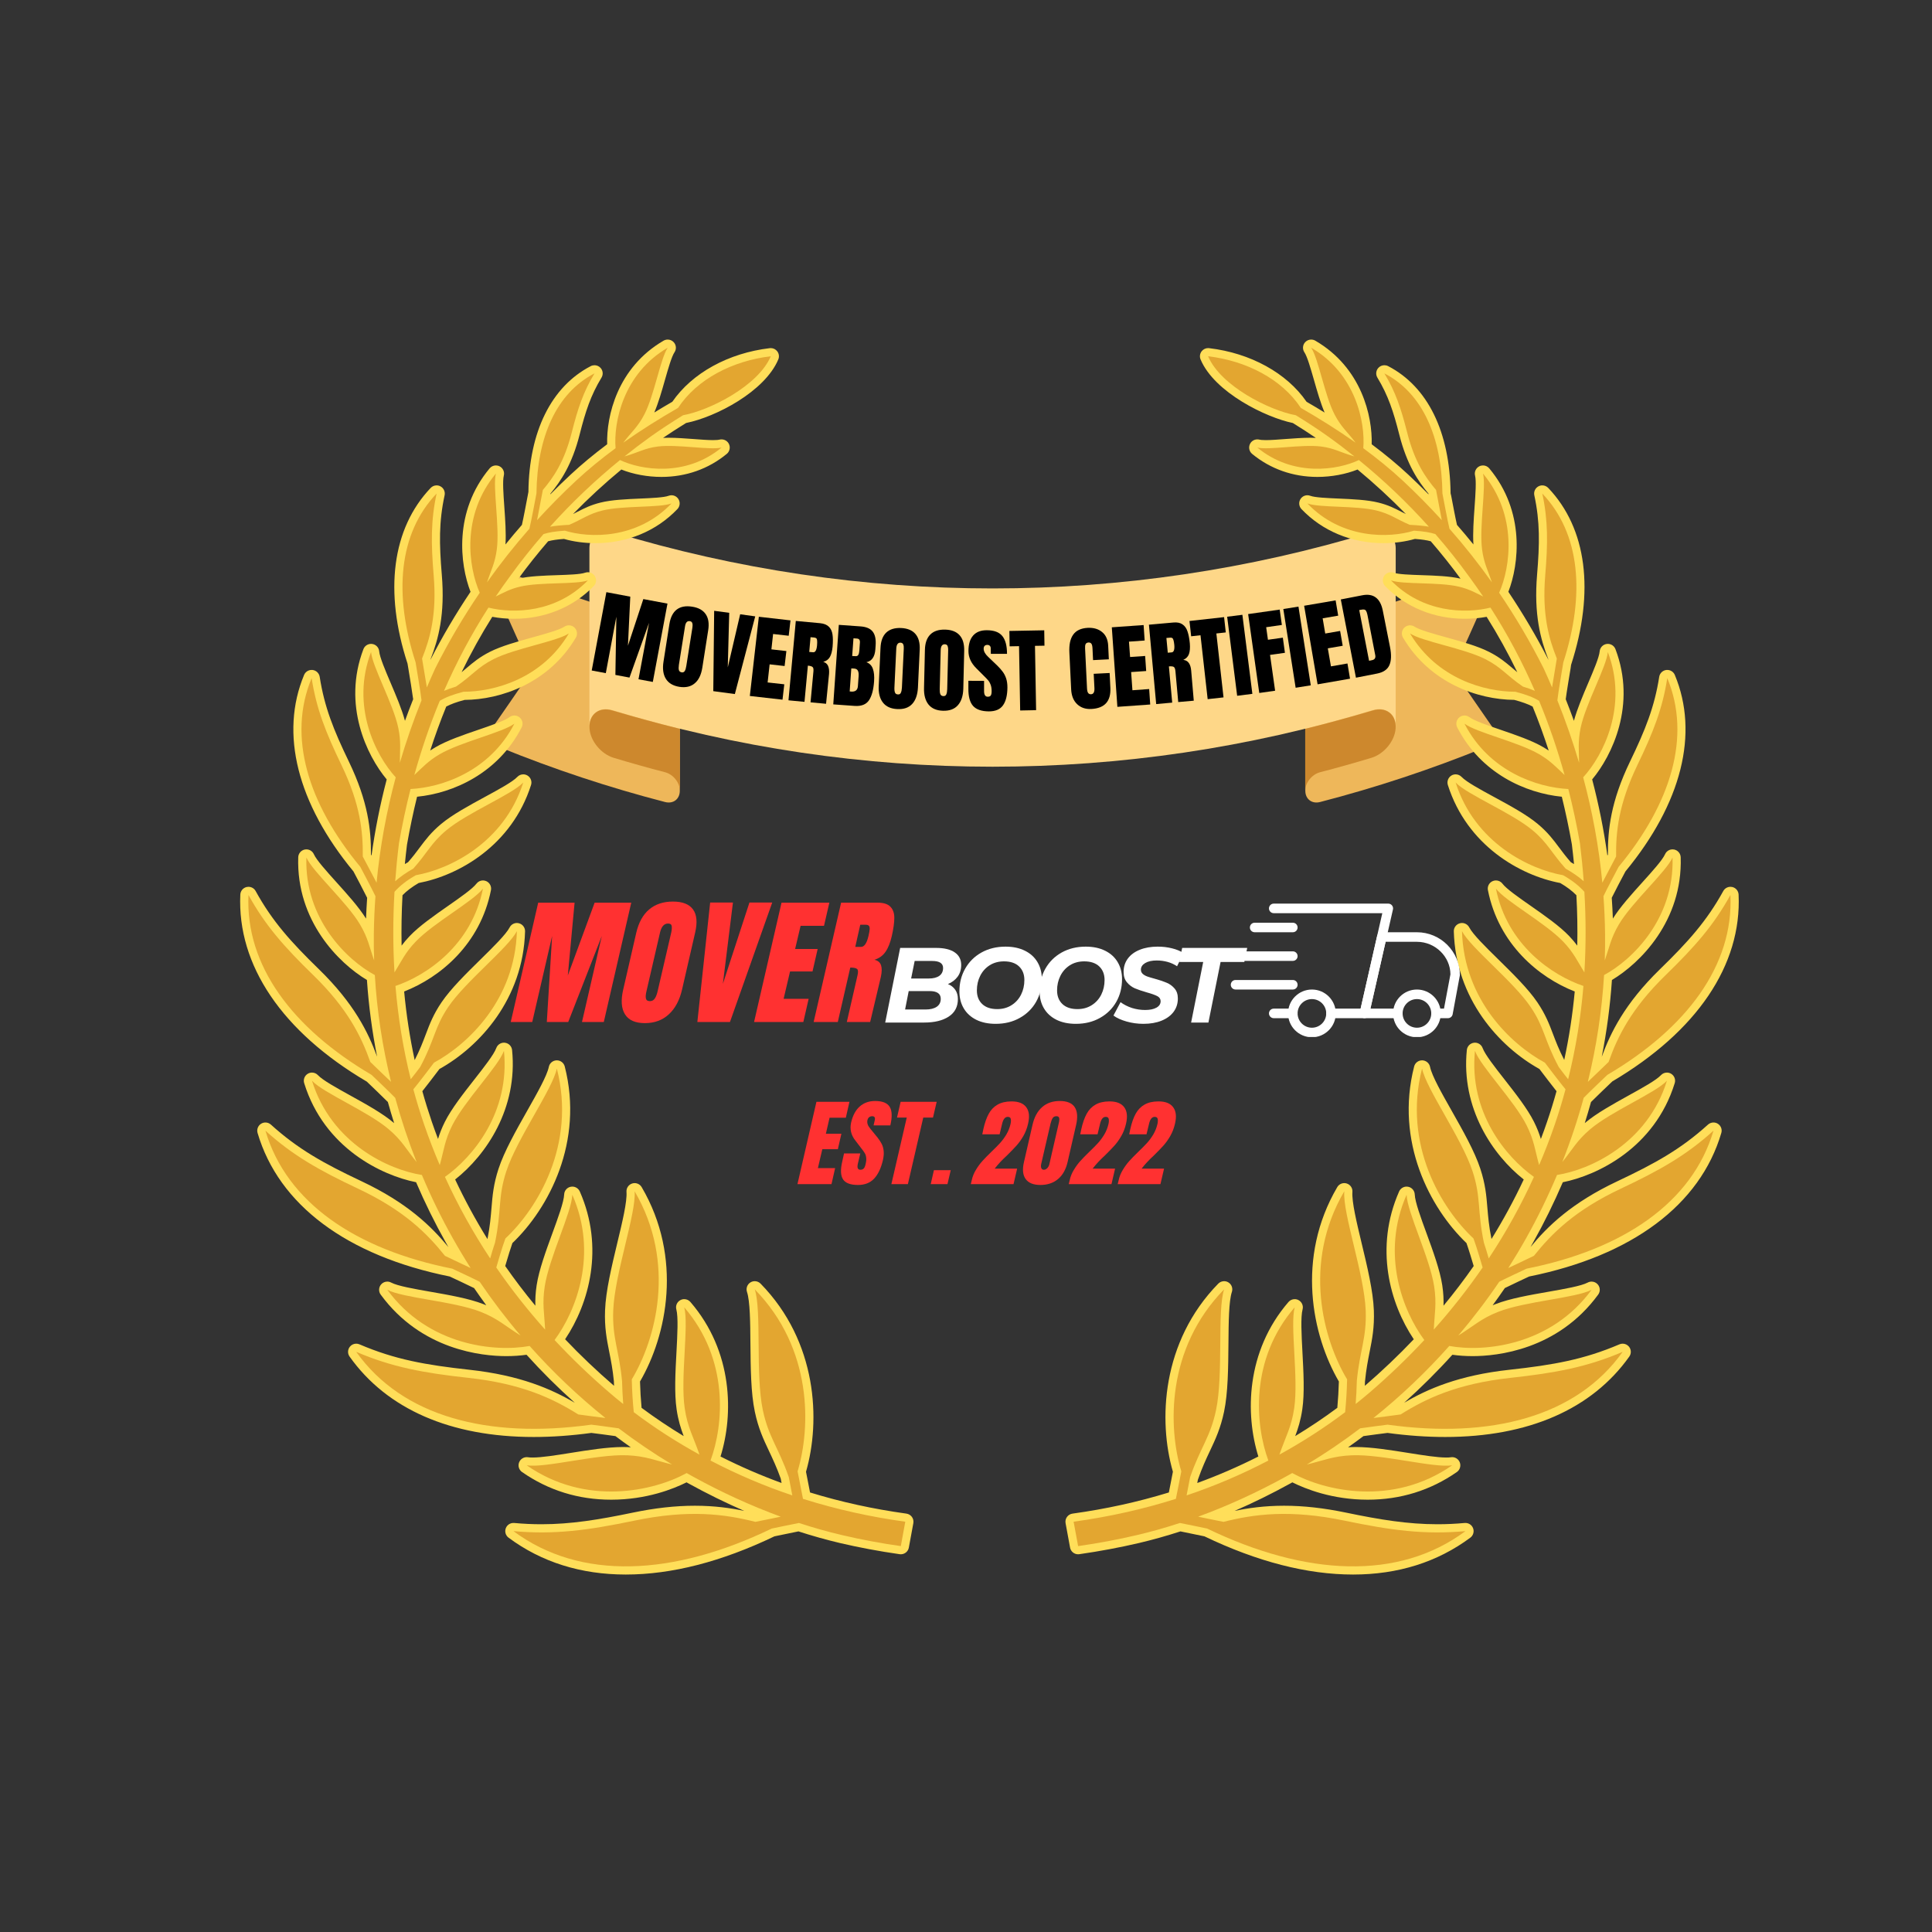 <svg xmlns="http://www.w3.org/2000/svg" xmlns:xlink="http://www.w3.org/1999/xlink" width="500" zoomAndPan="magnify" viewBox="0 0 375 375" height="500" preserveAspectRatio="xMidYMid meet" version="1.0"><rect x="0" y="0" width="375" height="375" fill="#333333" stroke="none"/><defs><g/><clipPath id="1211b12276"><path d="M 46.613 65.906 L 337.492 65.906 L 337.492 305.617 L 46.613 305.617 Z M 46.613 65.906 " clip-rule="nonzero"/></clipPath><clipPath id="b89e82990a"><path d="M 263 180 L 283.465 180 L 283.465 198 L 263 198 Z M 263 180 " clip-rule="nonzero"/></clipPath><clipPath id="2cfda83c5f"><path d="M 270 192 L 280 192 L 280 201.277 L 270 201.277 Z M 270 192 " clip-rule="nonzero"/></clipPath><clipPath id="59cacaef80"><path d="M 250 192 L 260 192 L 260 201.277 L 250 201.277 Z M 250 192 " clip-rule="nonzero"/></clipPath><clipPath id="c30e58d2fe"><path d="M 238.895 190 L 252 190 L 252 193 L 238.895 193 Z M 238.895 190 " clip-rule="nonzero"/></clipPath><clipPath id="e5b1723d76"><path d="M 246 175.387 L 271 175.387 L 271 198 L 246 198 Z M 246 175.387 " clip-rule="nonzero"/></clipPath></defs><path fill="#eeb75a" d="M 289.91 112.684 C 287.316 118.559 284.727 124.387 282.113 130.168 C 284.727 133.984 287.316 137.754 289.91 141.48 C 290.613 142.488 289.703 144.477 288.293 145.047 C 277.793 149.32 267.09 152.863 256.227 155.672 C 254.637 156.086 253.363 155.102 253.363 153.504 C 253.363 142.945 253.363 132.363 253.363 121.781 C 265.203 118.855 276.863 115.086 288.293 110.422 C 289.703 109.852 290.59 111.086 289.91 112.684 Z M 289.91 112.684 " fill-opacity="1" fill-rule="nonzero"/><path fill="#eeb75a" d="M 95.406 112.684 C 97.996 118.559 100.586 124.387 103.199 130.168 C 100.586 133.984 97.996 137.754 95.406 141.48 C 94.699 142.488 95.609 144.477 97.02 145.047 C 107.52 149.32 118.223 152.863 129.086 155.672 C 130.68 156.086 131.949 155.102 131.949 153.504 C 131.949 142.945 131.949 132.363 131.949 121.781 C 120.109 118.855 108.449 115.086 97.02 110.422 C 95.609 109.852 94.723 111.086 95.406 112.684 Z M 95.406 112.684 " fill-opacity="1" fill-rule="nonzero"/><path fill="#fed788" d="M 269.59 103.613 C 268.793 103.039 267.68 102.879 266.43 103.246 C 218.34 117.871 166.973 117.871 118.883 103.246 C 117.633 102.859 116.52 103.016 115.723 103.613 C 114.906 104.16 114.406 105.145 114.406 106.398 C 114.406 117.941 114.406 129.484 114.406 141.023 C 114.406 139.742 114.906 138.785 115.723 138.211 C 116.52 137.641 117.633 137.48 118.883 137.848 C 166.973 152.473 218.34 152.473 266.43 137.848 C 267.68 137.457 268.793 137.641 269.59 138.211 C 270.406 138.762 270.906 139.742 270.906 141.023 C 270.906 129.484 270.906 117.941 270.906 106.398 C 270.887 105.145 270.387 104.184 269.59 103.613 Z M 269.59 103.613 " fill-opacity="1" fill-rule="nonzero"/><path fill="#cd882d" d="M 131.973 141.48 C 131.973 145.504 131.973 149.504 131.973 153.523 C 131.973 151.926 130.68 150.301 129.086 149.891 C 125.746 149.023 122.406 148.086 119.086 147.082 C 116.699 146.348 114.586 143.859 114.426 141.391 C 114.336 139.973 114.836 138.875 115.723 138.258 C 116.52 137.688 117.633 137.527 118.883 137.914 C 123.223 139.195 127.586 140.383 131.973 141.48 Z M 131.973 141.48 " fill-opacity="1" fill-rule="nonzero"/><path fill="#cd882d" d="M 253.34 141.48 C 253.34 145.504 253.34 149.504 253.34 153.523 C 253.34 151.926 254.637 150.301 256.227 149.891 C 259.566 149.023 262.906 148.086 266.227 147.082 C 268.613 146.348 270.727 143.859 270.887 141.391 C 270.977 139.973 270.477 138.875 269.59 138.258 C 268.793 137.688 267.68 137.527 266.43 137.914 C 262.09 139.195 257.727 140.383 253.34 141.48 Z M 253.34 141.48 " fill-opacity="1" fill-rule="nonzero"/><g clip-path="url(#1211b12276)"><path fill="#ffde59" d="M 121.473 305.617 C 112.762 305.617 105.102 303.211 98.711 298.461 C 98.141 298.039 97.922 297.285 98.176 296.625 C 98.414 296.004 99.004 295.605 99.656 295.605 C 99.703 295.605 99.754 295.605 99.801 295.609 C 101.621 295.777 103.355 295.855 105.102 295.855 C 110.832 295.855 116.32 294.957 122.805 293.605 C 127.141 292.703 131.09 292.262 134.875 292.262 C 138.688 292.262 141.871 292.723 144.453 293.262 C 140.852 291.695 137.266 289.934 133.727 287.984 L 133.258 287.723 C 130.738 288.984 125.504 291.09 118.625 291.09 C 112.27 291.09 106.453 289.285 101.332 285.723 C 100.727 285.301 100.488 284.512 100.766 283.828 C 101.008 283.219 101.598 282.832 102.234 282.832 C 102.316 282.832 102.402 282.84 102.484 282.852 C 102.742 282.895 103.043 282.906 103.383 282.906 C 105.121 282.906 107.832 282.477 110.699 282.02 C 114.246 281.453 117.918 280.867 120.934 280.867 C 121.219 280.867 121.5 280.875 121.77 280.883 C 121.996 280.895 122.219 280.906 122.438 280.918 C 121.43 280.211 120.434 279.484 119.453 278.746 C 118.125 278.551 115.559 278.227 114.781 278.129 C 110.922 278.652 107.164 278.918 103.605 278.918 C 87.473 278.918 75.109 273.523 67.852 263.309 C 67.441 262.73 67.465 261.949 67.91 261.395 C 68.219 261.012 68.676 260.805 69.145 260.805 C 69.355 260.805 69.566 260.848 69.77 260.934 C 76.629 263.871 82.566 264.934 91.121 265.871 C 100.957 266.945 107.027 269.609 111.562 272.273 C 108.277 269.34 105.145 266.223 102.199 262.957 C 100.965 263.133 99.648 263.223 98.273 263.223 C 93.57 263.223 81.777 262.059 73.891 251.281 C 73.453 250.684 73.488 249.863 73.973 249.305 C 74.281 248.949 74.723 248.758 75.172 248.758 C 75.422 248.758 75.68 248.816 75.91 248.941 C 77.18 249.613 80.402 250.176 83.52 250.723 C 87.219 251.371 91.043 252.039 93.84 253.133 C 94.023 253.203 94.207 253.277 94.387 253.355 C 93.578 252.25 92.789 251.137 92.023 250.016 C 90.754 249.387 88.082 248.137 87.285 247.766 C 67.336 243.746 54.098 233.859 49.996 219.91 C 49.797 219.227 50.074 218.496 50.676 218.117 C 50.934 217.957 51.227 217.875 51.52 217.875 C 51.902 217.875 52.281 218.016 52.582 218.285 C 57.816 223.023 62.801 225.805 70.168 229.277 C 79.07 233.473 83.738 238.051 87.039 242.066 C 86.867 241.762 86.691 241.453 86.516 241.145 C 84.414 237.402 82.477 233.477 80.762 229.469 C 74.129 228.156 62.941 222.844 59.043 210.242 C 58.824 209.535 59.121 208.773 59.762 208.402 C 60.012 208.258 60.285 208.188 60.559 208.188 C 60.984 208.188 61.406 208.359 61.715 208.691 C 62.633 209.672 65.344 211.168 67.961 212.617 C 71.078 214.34 74.301 216.121 76.473 217.973 C 76.484 217.977 76.492 217.984 76.5 217.992 C 76.07 216.633 75.664 215.266 75.285 213.902 C 74.234 212.84 71.914 210.625 71.199 209.941 C 54.781 200.27 46.02 187.359 46.645 173.641 C 46.676 172.93 47.176 172.332 47.871 172.168 C 47.988 172.141 48.109 172.129 48.23 172.129 C 48.797 172.129 49.336 172.434 49.617 172.949 C 52.828 178.781 56.418 182.793 61.922 188.148 C 68.746 194.797 71.488 200.43 73.195 205.098 C 72.219 200.152 71.559 195.168 71.223 190.215 C 65.746 186.945 57.496 178.738 57.887 166.398 C 57.91 165.66 58.438 165.035 59.164 164.891 C 59.266 164.871 59.367 164.863 59.469 164.863 C 60.086 164.863 60.656 165.223 60.918 165.801 C 61.43 166.945 63.383 169.105 65.266 171.199 C 67.422 173.59 69.652 176.059 71.047 178.305 C 71.098 176.977 71.172 175.625 71.262 174.262 C 70.578 172.863 69.02 169.922 68.605 169.145 C 57.691 155.906 54.289 142.367 59.023 131.008 C 59.27 130.414 59.852 130.035 60.488 130.035 C 60.551 130.035 60.613 130.035 60.676 130.043 C 61.383 130.129 61.945 130.672 62.055 131.375 C 62.965 137.238 64.746 141.676 67.711 147.816 C 71.469 155.602 72.027 161.105 72.004 165.867 C 72.035 165.93 72.074 166 72.109 166.07 C 72.793 161.121 73.777 156.168 75.059 151.285 C 71.203 146.664 66.426 136.824 70.539 126 C 70.773 125.379 71.371 124.977 72.02 124.977 C 72.094 124.977 72.164 124.98 72.238 124.992 C 72.969 125.09 73.535 125.684 73.602 126.418 C 73.707 127.578 74.773 130.09 75.809 132.52 C 76.883 135.039 77.992 137.637 78.605 139.91 C 79.113 138.508 79.641 137.109 80.195 135.719 C 80.016 134.328 79.516 131.301 79.254 129.727 L 79.102 128.812 C 74.523 114.77 76.102 102.57 83.598 94.703 C 83.906 94.383 84.324 94.211 84.746 94.211 C 85 94.211 85.254 94.273 85.488 94.398 C 86.117 94.73 86.445 95.441 86.297 96.133 C 85.184 101.273 85.25 105.52 85.754 111.559 C 86.398 119.23 85.105 124.02 83.555 128 C 83.559 128.012 83.559 128.027 83.562 128.039 C 85.91 123.473 88.512 119.062 91.328 114.871 C 89.273 109.547 88.012 99.328 95.035 90.91 C 95.34 90.539 95.793 90.34 96.25 90.34 C 96.492 90.34 96.738 90.395 96.969 90.512 C 97.625 90.844 97.969 91.59 97.789 92.305 C 97.531 93.352 97.711 95.898 97.887 98.359 C 98.066 100.891 98.25 103.488 98.113 105.68 C 99.148 104.395 100.215 103.125 101.305 101.879 C 101.617 100.504 102.184 97.492 102.445 96.117 L 102.566 95.473 C 102.688 83.805 106.996 75.039 114.664 71.066 C 114.895 70.945 115.145 70.891 115.395 70.891 C 115.824 70.891 116.246 71.062 116.555 71.395 C 117.039 71.91 117.121 72.688 116.75 73.297 C 114.664 76.738 113.648 79.844 112.5 84.375 C 111.039 90.137 108.844 93.402 106.844 95.809 C 106.832 95.855 106.824 95.902 106.812 95.957 C 108.109 94.645 109.422 93.367 110.75 92.133 C 112.875 90.148 115.207 88.211 117.852 86.23 C 117.691 80.824 119.801 71.359 128.805 66.121 C 129.055 65.98 129.328 65.91 129.602 65.91 C 130.031 65.91 130.449 66.082 130.758 66.41 C 131.266 66.949 131.332 67.766 130.918 68.379 C 130.367 69.199 129.715 71.48 129.082 73.691 C 128.449 75.918 127.797 78.207 126.996 80.066 C 128.121 79.375 129.289 78.684 130.496 77.984 C 134.34 72.406 141.383 68.523 149.418 67.578 C 149.48 67.57 149.543 67.566 149.605 67.566 C 150.098 67.566 150.57 67.797 150.871 68.199 C 151.211 68.648 151.285 69.246 151.066 69.766 C 148.453 75.988 138.953 80.941 133.168 82.102 C 131.57 83.09 130.055 84.07 128.699 84.992 C 129.047 84.977 129.402 84.969 129.773 84.969 C 131.309 84.969 133.031 85.098 134.664 85.219 C 136.043 85.324 137.355 85.426 138.406 85.426 C 139.137 85.426 139.504 85.375 139.684 85.328 C 139.809 85.297 139.934 85.285 140.059 85.285 C 140.648 85.285 141.203 85.613 141.477 86.16 C 141.809 86.82 141.637 87.621 141.07 88.094 C 137.523 91.023 133.141 92.57 128.391 92.57 C 125.68 92.57 122.898 92.055 120.602 91.137 C 117.316 93.852 114.18 96.746 111.227 99.773 C 111.547 99.613 111.848 99.461 112.141 99.309 C 113.426 98.648 114.645 98.023 116.574 97.547 C 118.723 97.012 121.551 96.891 124.289 96.77 C 126.543 96.672 128.875 96.57 129.781 96.23 C 129.965 96.164 130.152 96.129 130.336 96.129 C 130.859 96.129 131.363 96.387 131.66 96.844 C 132.066 97.457 131.996 98.273 131.484 98.812 C 127.418 103.074 121.77 105.426 115.574 105.426 C 113.453 105.426 111.297 105.137 109.469 104.605 C 108.121 104.707 107.195 104.84 106.391 105.059 C 104.359 107.414 102.422 109.852 100.621 112.316 C 102.734 111.82 105.5 111.727 108.172 111.637 C 110.285 111.566 112.676 111.488 113.562 111.164 C 113.742 111.102 113.926 111.07 114.105 111.07 C 114.633 111.07 115.141 111.332 115.438 111.797 C 115.84 112.418 115.758 113.23 115.242 113.762 C 111.262 117.855 105.77 120.105 99.777 120.105 C 98.344 120.105 96.906 119.977 95.551 119.723 C 93.391 123.16 91.395 126.762 89.594 130.477 C 89.965 130.176 90.305 129.887 90.629 129.609 C 91.883 128.547 93.066 127.547 95.074 126.527 C 97.324 125.387 100.445 124.523 103.461 123.688 C 105.977 122.988 108.578 122.27 109.535 121.637 C 109.805 121.457 110.105 121.375 110.41 121.375 C 110.809 121.375 111.199 121.52 111.504 121.809 C 112.039 122.32 112.152 123.129 111.773 123.766 C 106.539 132.609 97.219 135.801 90.176 135.852 C 88.625 136.262 87.52 136.664 86.617 137.141 C 85.492 139.898 84.449 142.754 83.504 145.68 C 83.824 145.461 84.172 145.242 84.551 145.023 C 86.758 143.734 89.859 142.668 92.863 141.645 C 95.367 140.785 97.957 139.898 98.887 139.195 C 99.172 138.984 99.508 138.879 99.84 138.879 C 100.203 138.879 100.57 139.004 100.863 139.254 C 101.43 139.73 101.59 140.535 101.25 141.191 C 96.664 150.117 87.977 153.953 80.953 154.645 C 80.211 157.656 79.555 160.781 78.996 163.953 C 78.844 165.191 78.707 166.449 78.582 167.715 C 78.785 167.594 78.992 167.473 79.203 167.352 C 80.164 166.258 80.863 165.324 81.504 164.461 C 82.617 162.973 83.668 161.566 85.617 159.938 C 87.801 158.113 91.031 156.363 94.152 154.664 C 96.777 153.242 99.492 151.77 100.414 150.797 C 100.723 150.469 101.141 150.301 101.562 150.301 C 101.84 150.301 102.121 150.375 102.371 150.523 C 103.008 150.898 103.301 151.664 103.074 152.367 C 99.348 164.094 89.062 169.918 81.262 171.391 C 79.98 172.141 78.945 172.922 78.125 173.762 C 77.945 177.051 77.887 180.324 77.949 183.547 C 78.391 182.953 78.902 182.34 79.531 181.68 C 81.398 179.727 84.25 177.734 87.008 175.809 C 89.32 174.195 91.715 172.523 92.473 171.523 C 92.781 171.113 93.254 170.891 93.738 170.891 C 93.957 170.891 94.176 170.938 94.387 171.031 C 95.059 171.332 95.438 172.062 95.293 172.785 C 93.219 183.273 85.441 189.715 78.445 192.449 C 78.867 196.961 79.555 201.422 80.488 205.762 C 81.496 203.801 82.094 202.219 82.676 200.684 C 83.414 198.738 84.109 196.902 85.699 194.551 C 87.492 191.91 90.438 189.016 93.285 186.215 C 95.707 183.836 98.207 181.379 98.922 180.008 C 99.199 179.473 99.746 179.152 100.328 179.152 C 100.461 179.152 100.594 179.172 100.727 179.207 C 101.441 179.391 101.934 180.047 101.914 180.785 C 101.543 193.871 93.145 203.121 85.297 207.492 L 85.07 207.789 C 84.332 208.762 82.914 210.629 81.977 211.801 C 82.531 213.797 83.152 215.793 83.82 217.746 C 84.195 218.844 84.598 219.953 85.023 221.07 C 85.328 220.051 85.734 218.973 86.359 217.727 C 87.641 215.18 89.914 212.281 92.109 209.48 C 93.957 207.125 95.863 204.688 96.328 203.426 C 96.559 202.793 97.16 202.383 97.816 202.383 C 97.883 202.383 97.949 202.387 98.016 202.398 C 98.746 202.488 99.32 203.074 99.395 203.812 C 100.535 215.113 94.375 224.191 88.344 228.938 C 90.195 232.887 92.297 236.762 94.617 240.504 C 95.098 238.07 95.254 236.195 95.406 234.379 C 95.598 232.062 95.781 229.875 96.762 226.867 C 97.871 223.48 100.148 219.453 102.352 215.559 C 104.23 212.242 106.172 208.812 106.527 207.082 C 106.672 206.359 107.301 205.832 108.039 205.812 C 108.055 205.812 108.066 205.812 108.082 205.812 C 108.805 205.812 109.438 206.301 109.617 207.004 C 113.355 221.598 106.543 234.512 99.457 241.281 C 99.133 242.199 98.637 243.773 98.062 245.738 C 99.879 248.348 101.836 250.922 103.914 253.438 C 103.879 252.262 103.93 250.996 104.164 249.457 C 104.617 246.492 105.949 242.844 107.242 239.312 C 108.324 236.348 109.449 233.273 109.504 231.844 C 109.531 231.105 110.066 230.484 110.789 230.348 C 110.891 230.328 110.988 230.32 111.086 230.32 C 111.707 230.32 112.281 230.684 112.539 231.266 C 117.344 242.172 114.336 253.016 109.688 259.949 C 112.664 263.086 115.855 266.121 119.184 268.984 C 119.172 268.68 119.164 268.379 119.152 268.078 C 118.93 265.805 118.582 264.055 118.246 262.363 C 117.77 259.953 117.316 257.676 117.441 254.34 C 117.578 250.578 118.723 245.816 119.828 241.207 C 120.773 237.285 121.746 233.227 121.602 231.348 C 121.543 230.613 122.004 229.934 122.707 229.715 C 122.863 229.664 123.023 229.641 123.18 229.641 C 123.734 229.641 124.258 229.93 124.551 230.426 C 132.582 244.141 129.441 259.211 124.227 268.148 C 124.27 269.832 124.375 271.609 124.527 273.258 C 127.121 275.188 129.859 277.023 132.703 278.746 C 132.141 277.258 131.641 275.688 131.328 273.539 C 130.871 270.422 131.09 266.34 131.305 262.398 C 131.48 259.066 131.668 255.625 131.277 254.156 C 131.086 253.441 131.414 252.691 132.07 252.348 C 132.305 252.223 132.559 252.164 132.809 252.164 C 133.258 252.164 133.699 252.355 134.008 252.715 C 142.301 262.32 142.398 274.551 139.852 282.707 C 143.715 284.664 147.688 286.383 151.703 287.848 L 151.543 287 C 150.777 284.852 149.988 283.18 149.23 281.57 C 148.184 279.355 147.199 277.266 146.512 274.012 C 145.738 270.344 145.699 265.465 145.656 260.75 C 145.625 256.715 145.586 252.547 144.992 250.766 C 144.758 250.062 145.039 249.293 145.668 248.91 C 145.926 248.754 146.211 248.676 146.496 248.676 C 146.91 248.676 147.324 248.84 147.629 249.152 C 158.676 260.445 159.297 275.777 156.445 285.668 C 156.445 285.668 157.113 289.094 157.23 289.688 C 163.293 291.547 169.422 292.891 175.934 293.793 C 176.359 293.852 176.746 294.086 177.004 294.434 C 177.254 294.785 177.355 295.223 177.277 295.648 L 176.406 300.387 C 176.266 301.148 175.602 301.684 174.848 301.684 C 174.773 301.684 174.695 301.68 174.621 301.668 C 170.668 301.105 166.77 300.375 163.031 299.5 C 160.387 298.875 157.68 298.117 154.977 297.242 C 153.832 297.469 151.699 297.914 150.668 298.129 L 150.309 298.207 C 140.066 303.125 130.367 305.617 121.473 305.617 Z M 262.629 305.617 C 253.734 305.617 244.035 303.125 233.793 298.207 L 233.488 298.141 C 232.477 297.93 230.289 297.473 229.125 297.242 C 226.41 298.121 223.703 298.879 221.066 299.5 C 217.344 300.371 213.445 301.102 209.484 301.668 C 209.41 301.68 209.332 301.684 209.258 301.684 C 208.504 301.684 207.84 301.148 207.699 300.387 L 206.828 295.648 C 206.75 295.227 206.848 294.785 207.102 294.434 C 207.355 294.086 207.742 293.852 208.168 293.793 C 214.688 292.887 220.816 291.543 226.875 289.688 C 227 289.051 227.66 285.664 227.66 285.664 C 224.805 275.785 225.418 260.453 236.465 249.152 C 236.773 248.84 237.188 248.676 237.602 248.676 C 237.887 248.676 238.172 248.754 238.426 248.91 C 239.059 249.293 239.34 250.062 239.105 250.766 C 238.512 252.543 238.473 256.711 238.441 260.746 C 238.402 265.461 238.359 270.344 237.59 274.012 C 236.902 277.266 235.918 279.359 234.875 281.57 C 234.113 283.184 233.328 284.852 232.504 287.223 L 232.387 287.852 C 236.406 286.387 240.383 284.664 244.246 282.707 C 241.699 274.551 241.797 262.324 250.094 252.715 C 250.406 252.355 250.848 252.164 251.297 252.164 C 251.547 252.164 251.805 252.223 252.035 252.348 C 252.691 252.695 253.02 253.445 252.828 254.16 C 252.438 255.629 252.621 259.078 252.801 262.414 C 253.012 266.352 253.234 270.426 252.777 273.539 C 252.461 275.691 251.961 277.258 251.398 278.746 C 254.242 277.023 256.98 275.188 259.574 273.258 C 259.727 271.594 259.828 269.816 259.875 268.148 C 254.66 259.207 251.52 244.141 259.559 230.426 C 259.848 229.93 260.371 229.641 260.926 229.641 C 261.082 229.641 261.242 229.664 261.398 229.715 C 262.105 229.934 262.562 230.617 262.504 231.352 C 262.355 233.23 263.332 237.305 264.277 241.242 C 265.383 245.836 266.523 250.586 266.664 254.34 C 266.785 257.668 266.332 259.941 265.852 262.348 C 265.52 264.047 265.168 265.801 264.938 268.188 C 264.934 268.449 264.926 268.719 264.918 268.988 C 268.254 266.113 271.445 263.078 274.414 259.953 C 269.762 253.016 266.758 242.172 271.566 231.266 C 271.824 230.684 272.398 230.32 273.02 230.32 C 273.117 230.32 273.215 230.328 273.316 230.348 C 274.043 230.484 274.574 231.109 274.602 231.848 C 274.656 233.277 275.777 236.355 276.867 239.328 C 278.156 242.852 279.488 246.496 279.941 249.461 C 280.176 250.996 280.219 252.262 280.188 253.438 C 282.266 250.922 284.227 248.344 286.043 245.738 C 285.656 244.434 285.062 242.461 284.641 241.281 C 277.562 234.512 270.75 221.598 274.484 207.004 C 274.66 206.301 275.297 205.812 276.02 205.812 C 276.031 205.812 276.047 205.812 276.059 205.812 C 276.797 205.832 277.426 206.359 277.574 207.082 C 277.926 208.812 279.867 212.242 281.746 215.559 C 283.949 219.453 286.23 223.48 287.336 226.867 C 288.32 229.871 288.504 232.059 288.695 234.379 C 288.844 236.148 288.996 237.977 289.496 240.488 C 291.809 236.754 293.906 232.883 295.758 228.938 C 289.727 224.188 283.566 215.105 284.711 203.812 C 284.785 203.074 285.359 202.488 286.094 202.398 C 286.156 202.387 286.223 202.383 286.293 202.383 C 286.945 202.383 287.547 202.793 287.777 203.426 C 288.242 204.688 290.148 207.125 291.996 209.48 C 294.191 212.285 296.461 215.18 297.738 217.727 C 298.367 218.977 298.77 220.059 299.082 221.078 C 299.504 219.965 299.906 218.852 300.281 217.746 C 300.934 215.852 301.551 213.855 302.121 211.801 C 301.152 210.586 299.66 208.621 298.949 207.684 L 298.801 207.492 C 290.953 203.121 282.555 193.871 282.184 180.785 C 282.16 180.047 282.656 179.391 283.371 179.207 C 283.504 179.172 283.637 179.152 283.77 179.152 C 284.352 179.152 284.895 179.473 285.176 180.004 C 285.891 181.375 288.387 183.832 290.805 186.203 C 293.656 189.008 296.609 191.906 298.402 194.551 C 299.992 196.902 300.691 198.742 301.43 200.691 C 301.992 202.176 302.574 203.707 303.617 205.73 C 304.551 201.402 305.238 196.953 305.656 192.449 C 298.664 189.715 290.887 183.273 288.805 172.785 C 288.66 172.062 289.035 171.332 289.711 171.031 C 289.918 170.938 290.141 170.891 290.359 170.891 C 290.844 170.891 291.316 171.113 291.625 171.52 C 292.383 172.523 294.777 174.195 297.09 175.809 C 299.848 177.734 302.699 179.727 304.566 181.676 C 305.195 182.34 305.711 182.953 306.148 183.547 C 306.215 180.312 306.156 177.039 305.977 173.762 C 305.152 172.918 304.117 172.137 302.84 171.391 C 295.035 169.922 284.75 164.094 281.027 152.367 C 280.805 151.664 281.098 150.898 281.73 150.523 C 281.984 150.371 282.262 150.301 282.539 150.301 C 282.961 150.301 283.383 150.473 283.691 150.797 C 284.613 151.77 287.328 153.246 289.953 154.668 C 293.078 156.363 296.305 158.113 298.488 159.938 C 300.43 161.562 301.477 162.969 302.59 164.457 C 303.234 165.32 303.934 166.254 304.895 167.352 C 305.109 167.473 305.316 167.594 305.516 167.719 C 305.395 166.438 305.25 165.152 305.094 163.871 C 304.555 160.805 303.895 157.688 303.148 154.645 C 296.129 153.953 287.441 150.117 282.848 141.191 C 282.512 140.535 282.672 139.73 283.234 139.254 C 283.527 139.004 283.895 138.879 284.258 138.879 C 284.594 138.879 284.926 138.984 285.211 139.195 C 286.145 139.898 288.73 140.785 291.234 141.641 C 294.234 142.668 297.34 143.73 299.547 145.023 C 299.926 145.242 300.273 145.465 300.602 145.68 C 299.656 142.773 298.617 139.918 297.48 137.141 C 296.59 136.668 295.457 136.258 293.926 135.848 C 286.84 135.789 277.551 132.586 272.324 123.766 C 271.949 123.129 272.059 122.32 272.594 121.809 C 272.898 121.52 273.293 121.375 273.688 121.375 C 273.992 121.375 274.297 121.457 274.562 121.637 C 275.523 122.27 278.121 122.988 280.641 123.688 C 283.656 124.523 286.777 125.387 289.023 126.527 C 291.031 127.547 292.219 128.547 293.473 129.609 C 293.801 129.887 294.137 130.176 294.508 130.477 C 292.711 126.766 290.719 123.164 288.555 119.723 C 287.199 119.977 285.758 120.105 284.324 120.105 C 278.332 120.105 272.84 117.855 268.855 113.762 C 268.34 113.23 268.262 112.418 268.66 111.797 C 268.961 111.332 269.469 111.07 269.992 111.07 C 270.176 111.07 270.355 111.102 270.535 111.164 C 271.426 111.488 273.82 111.566 275.93 111.637 C 278.602 111.727 281.367 111.82 283.484 112.316 C 281.695 109.867 279.758 107.434 277.711 105.059 C 276.906 104.84 275.984 104.707 274.633 104.605 C 272.801 105.137 270.648 105.426 268.527 105.426 C 262.332 105.426 256.68 103.078 252.613 98.812 C 252.105 98.273 252.031 97.457 252.438 96.844 C 252.738 96.387 253.242 96.129 253.762 96.129 C 253.945 96.129 254.133 96.164 254.316 96.23 C 255.223 96.57 257.555 96.672 259.812 96.77 C 262.547 96.891 265.375 97.012 267.523 97.547 C 269.457 98.023 270.672 98.648 271.961 99.312 C 272.25 99.461 272.551 99.617 272.875 99.773 C 269.918 96.742 266.777 93.848 263.504 91.133 C 261.203 92.051 258.422 92.57 255.711 92.57 C 250.961 92.57 246.578 91.023 243.031 88.094 C 242.465 87.621 242.297 86.82 242.629 86.16 C 242.898 85.613 243.457 85.285 244.043 85.285 C 244.168 85.285 244.297 85.297 244.422 85.328 C 244.598 85.375 244.965 85.426 245.695 85.426 C 246.746 85.426 248.055 85.324 249.438 85.219 C 251.066 85.098 252.793 84.969 254.332 84.969 C 254.699 84.969 255.059 84.977 255.402 84.992 C 254.051 84.07 252.531 83.09 250.93 82.102 C 245.777 81.051 235.727 76.188 233.031 69.766 C 232.812 69.246 232.891 68.648 233.227 68.199 C 233.531 67.797 234 67.566 234.492 67.566 C 234.555 67.566 234.617 67.57 234.68 67.578 C 242.727 68.527 249.762 72.406 253.602 77.984 C 254.812 78.684 255.98 79.379 257.109 80.074 C 256.312 78.219 255.66 75.93 255.027 73.707 C 254.391 71.492 253.734 69.203 253.184 68.383 C 252.77 67.77 252.832 66.949 253.34 66.41 C 253.648 66.082 254.07 65.91 254.496 65.91 C 254.77 65.91 255.043 65.98 255.293 66.121 C 264.301 71.359 266.406 80.824 266.242 86.23 C 268.875 88.199 271.207 90.133 273.355 92.133 C 274.684 93.375 276 94.652 277.289 95.957 C 277.281 95.906 277.27 95.855 277.262 95.805 C 275.254 93.402 273.059 90.137 271.605 84.375 C 270.457 79.852 269.441 76.75 267.352 73.297 C 266.984 72.688 267.066 71.91 267.551 71.391 C 267.859 71.062 268.281 70.891 268.707 70.891 C 268.957 70.891 269.207 70.945 269.438 71.066 C 277.113 75.043 281.418 83.812 281.559 95.758 L 281.676 96.238 C 281.945 97.66 282.488 100.543 282.797 101.879 C 283.879 103.117 284.945 104.383 285.988 105.676 C 285.852 103.496 286.035 100.906 286.215 98.387 C 286.391 95.914 286.57 93.355 286.309 92.309 C 286.129 91.594 286.473 90.848 287.129 90.512 C 287.359 90.395 287.602 90.34 287.848 90.34 C 288.305 90.34 288.758 90.539 289.066 90.91 C 296.086 99.328 294.828 109.547 292.773 114.871 C 295.598 119.082 298.207 123.504 300.539 128.039 C 300.539 128.023 300.543 128.012 300.543 128 C 298.996 124.027 297.707 119.242 298.344 111.559 C 298.852 105.512 298.918 101.266 297.809 96.133 C 297.66 95.438 297.992 94.727 298.617 94.398 C 298.852 94.273 299.109 94.211 299.359 94.211 C 299.781 94.211 300.199 94.383 300.508 94.703 C 308 102.57 309.574 114.77 304.945 129.051 L 304.867 129.637 C 304.609 131.18 304.09 134.297 303.906 135.719 C 304.457 137.102 304.988 138.496 305.496 139.91 C 306.113 137.641 307.211 135.055 308.281 132.543 C 309.32 130.105 310.395 127.586 310.496 126.422 C 310.562 125.688 311.129 125.094 311.859 124.992 C 311.934 124.98 312.004 124.977 312.078 124.977 C 312.727 124.977 313.324 125.379 313.559 126 C 317.672 136.824 312.895 146.664 309.039 151.285 C 310.324 156.176 311.312 161.125 311.996 166.062 C 312.027 165.992 312.062 165.93 312.094 165.867 C 312.07 161.105 312.629 155.602 316.387 147.816 C 319.359 141.66 321.141 137.215 322.051 131.375 C 322.16 130.672 322.723 130.129 323.426 130.043 C 323.492 130.035 323.555 130.035 323.617 130.035 C 324.254 130.035 324.832 130.414 325.082 131.008 C 329.809 142.371 326.406 155.906 315.496 169.145 C 314.883 170.301 313.473 172.961 312.84 174.258 C 312.934 175.609 313.008 176.961 313.055 178.301 C 314.449 176.055 316.68 173.59 318.836 171.199 C 320.723 169.105 322.676 166.945 323.188 165.801 C 323.449 165.223 324.02 164.863 324.637 164.863 C 324.734 164.863 324.84 164.871 324.941 164.891 C 325.668 165.035 326.199 165.66 326.223 166.398 C 326.609 178.742 318.355 186.949 312.875 190.215 C 312.539 195.184 311.875 200.176 310.898 205.125 C 312.605 200.449 315.344 194.805 322.176 188.148 C 327.672 182.801 331.262 178.797 334.488 172.949 C 334.77 172.434 335.309 172.129 335.879 172.129 C 335.996 172.129 336.117 172.141 336.238 172.168 C 336.93 172.332 337.43 172.93 337.461 173.641 C 338.082 187.316 329.379 200.188 312.945 209.906 C 311.957 210.848 309.816 212.895 308.812 213.902 C 308.434 215.27 308.031 216.633 307.602 217.996 C 307.613 217.984 307.621 217.977 307.633 217.969 C 309.809 216.121 313.031 214.34 316.145 212.613 C 318.762 211.168 321.469 209.672 322.391 208.688 C 322.699 208.359 323.121 208.188 323.547 208.188 C 323.82 208.188 324.094 208.258 324.344 208.402 C 324.984 208.773 325.281 209.535 325.062 210.242 C 321.16 222.844 309.977 228.156 303.34 229.473 C 301.621 233.473 299.691 237.398 297.586 241.145 C 297.418 241.445 297.25 241.746 297.078 242.043 C 300.379 238.031 305.051 233.461 313.938 229.277 C 321.309 225.801 326.293 223.02 331.52 218.285 C 331.82 218.016 332.203 217.875 332.586 217.875 C 332.879 217.875 333.168 217.957 333.426 218.117 C 334.031 218.496 334.309 219.227 334.105 219.91 C 330.004 233.859 316.762 243.746 296.816 247.766 L 296.66 247.836 C 295.723 248.277 293.273 249.422 292.086 250.012 C 291.32 251.137 290.531 252.25 289.719 253.355 C 289.895 253.277 290.078 253.207 290.266 253.133 C 293.059 252.039 296.883 251.371 300.582 250.723 C 303.695 250.176 306.918 249.613 308.184 248.941 C 308.422 248.816 308.676 248.758 308.926 248.758 C 309.375 248.758 309.816 248.949 310.125 249.305 C 310.613 249.863 310.645 250.684 310.207 251.281 C 302.32 262.059 290.535 263.223 285.832 263.223 C 284.457 263.223 283.141 263.133 281.906 262.957 C 278.953 266.227 275.82 269.344 272.539 272.277 C 277.066 269.609 283.133 266.945 292.98 265.871 C 301.531 264.938 307.469 263.871 314.332 260.934 C 314.531 260.848 314.746 260.805 314.957 260.805 C 315.422 260.805 315.883 261.012 316.191 261.395 C 316.633 261.949 316.66 262.73 316.246 263.309 C 308.992 273.523 296.633 278.918 280.492 278.918 C 276.934 278.918 273.176 278.652 269.316 278.129 C 268.539 278.227 265.98 278.551 264.648 278.746 C 263.668 279.484 262.672 280.211 261.664 280.918 C 261.879 280.906 262.102 280.895 262.332 280.883 C 262.602 280.875 262.879 280.867 263.164 280.867 C 266.184 280.867 269.855 281.453 273.406 282.02 C 276.27 282.477 278.977 282.906 280.719 282.906 C 281.055 282.906 281.359 282.895 281.617 282.852 C 281.699 282.84 281.781 282.832 281.863 282.832 C 282.504 282.832 283.09 283.219 283.336 283.828 C 283.609 284.512 283.375 285.301 282.77 285.723 C 277.648 289.285 271.832 291.09 265.48 291.09 C 258.598 291.09 253.359 288.984 250.844 287.723 L 250.367 287.988 C 246.836 289.934 243.25 291.695 239.645 293.262 C 242.227 292.723 245.414 292.262 249.227 292.262 C 253.012 292.262 256.957 292.703 261.293 293.605 C 267.777 294.957 273.27 295.855 279 295.855 C 280.746 295.855 282.477 295.777 284.297 295.609 C 284.348 295.605 284.395 295.605 284.441 295.605 C 285.094 295.605 285.688 296.004 285.922 296.625 C 286.176 297.285 285.957 298.039 285.387 298.461 C 278.996 303.211 271.34 305.617 262.629 305.617 " fill-opacity="1" fill-rule="nonzero"/></g><path fill="#e3a630" d="M 209.262 300.098 C 213.078 299.555 216.891 298.852 220.707 297.953 C 223.508 297.297 226.277 296.508 229.02 295.609 C 230.215 295.832 233.84 296.598 234.305 296.691 C 253.41 305.91 271.434 306.852 284.441 297.191 C 276.543 297.906 270.062 297.051 260.969 295.156 C 250.32 292.938 243.363 293.902 237.488 295.391 C 236.102 295.129 232.812 294.438 232.562 294.387 C 238.441 292.238 244.16 289.594 249.605 286.598 C 250.016 286.375 250.414 286.145 250.82 285.918 C 257.156 289.402 270.328 292.445 281.863 284.418 C 278.316 284.977 268.305 282.227 262.398 282.469 C 258.777 282.617 256.898 283.48 253.656 284.262 C 257.227 282.105 260.691 279.758 264.012 277.238 C 265.289 277.039 268.969 276.57 269.328 276.527 C 289.371 279.305 306.016 274.98 314.957 262.391 C 308.027 265.355 301.926 266.488 293.152 267.445 C 282.777 268.582 276.758 271.469 271.863 274.543 C 270.594 274.727 267.07 275.176 266.586 275.234 C 271.879 271 276.801 266.316 281.305 261.25 C 288.02 262.484 300.965 261.227 308.93 250.344 C 305.914 251.941 296.07 252.566 290.844 254.609 C 287.441 255.938 286.055 257.379 283.051 259.23 C 285.887 255.895 288.551 252.406 291.004 248.785 C 292.125 248.203 295.816 246.48 296.316 246.246 C 315.02 242.523 328.473 233.441 332.586 219.461 C 327.297 224.254 322.176 227.148 314.613 230.715 C 305.645 234.934 301.164 239.457 297.734 243.754 C 296.547 244.344 293.203 245.906 292.758 246.121 C 293.957 244.234 295.113 242.316 296.203 240.367 C 298.434 236.391 300.441 232.277 302.219 228.059 C 308.625 227.07 319.781 221.949 323.547 209.773 C 321.336 212.137 312.715 215.73 308.66 219.18 C 306.078 221.367 305.254 223.062 303.238 225.559 C 304.852 221.48 306.242 217.312 307.395 213.086 C 308.34 212.102 311.559 209.039 311.984 208.633 C 327.383 199.57 336.5 187.383 335.875 173.715 C 332.621 179.617 328.945 183.781 323.285 189.285 C 316.574 195.82 313.965 201.234 312.227 206.125 C 311.355 206.984 308.648 209.562 308.199 209.992 C 309.863 203.188 310.93 196.238 311.348 189.258 C 316.766 186.348 325.016 178.371 324.637 166.449 C 323.387 169.234 316.789 175.098 314.23 179.418 C 312.672 182.051 312.406 183.781 311.484 186.422 C 311.543 184.727 311.559 183.031 311.543 181.332 C 311.516 178.855 311.406 176.398 311.23 173.953 C 311.812 172.695 313.914 168.746 314.172 168.258 C 324.363 155.941 328.32 142.914 323.617 131.621 C 322.695 137.559 320.875 142.168 317.816 148.508 C 314.121 156.168 313.633 161.559 313.684 166.246 C 313.195 167.203 311.391 170.609 311.012 171.336 C 310.352 164.387 309.094 157.566 307.293 150.879 C 311.211 146.602 316.051 137.016 312.078 126.559 C 311.824 129.422 307.75 136.664 306.793 141.293 C 306.242 144 306.484 145.605 306.5 148.059 C 305.293 143.973 303.891 139.93 302.285 135.934 C 302.43 134.512 303.309 129.367 303.438 128.562 C 307.719 115.355 306.738 103.547 299.359 95.797 C 300.488 101.031 300.449 105.441 299.926 111.691 C 299.297 119.281 300.625 123.926 302.18 127.82 C 302.027 128.809 301.383 132.578 301.254 133.434 C 300.738 132.211 300.199 130.996 299.648 129.785 C 297.051 124.629 294.16 119.723 290.984 115.051 C 293.184 110.102 294.617 100.039 287.852 91.922 C 288.504 94.539 287.098 102.199 287.664 106.598 C 288.012 109.309 288.789 110.656 289.59 113.051 C 287.023 109.438 284.281 105.965 281.344 102.629 C 281 101.273 280.109 96.473 279.973 95.777 C 279.844 84.863 276.148 76.328 268.707 72.473 C 270.859 76.027 271.945 79.273 273.141 83.988 C 274.559 89.594 276.656 92.656 278.738 95.098 C 278.941 96.098 279.668 100.047 279.855 100.965 C 277.449 98.324 274.926 95.766 272.277 93.293 C 269.879 91.066 267.305 88.977 264.613 86.996 C 265.031 82.008 263.148 72.523 254.496 67.492 C 255.902 69.578 257.121 76.746 259.023 80.418 C 260.281 82.863 261.477 83.762 263.125 85.926 C 259.695 83.496 256.105 81.254 252.488 79.172 C 248.801 73.57 241.887 70.023 234.492 69.152 C 236.902 74.879 246.359 79.66 251.516 80.598 C 253.738 81.961 255.953 83.406 257.816 84.746 C 259.543 85.98 261.234 87.266 262.891 88.59 C 260.129 87.816 259.027 86.992 256.371 86.66 C 252.676 86.203 246.242 87.406 244.047 86.871 C 251.039 92.652 259.719 91.223 263.762 89.293 C 268.609 93.242 273.16 97.57 277.344 102.234 C 276.398 102.066 275.242 101.953 273.617 101.867 C 270.98 100.734 269.871 99.758 267.145 99.082 C 263.199 98.109 256.078 98.582 253.762 97.715 C 260.426 104.703 269.703 104.477 274.453 103.004 C 276.398 103.137 277.543 103.328 278.602 103.664 C 280.93 106.34 283.141 109.117 285.211 111.996 C 286.129 113.246 287.023 114.512 287.887 115.785 C 286.312 115.016 285.188 114.352 283.145 113.863 C 279.262 112.945 272.277 113.48 269.992 112.656 C 276.133 118.961 284.422 119.141 289.301 117.938 C 292.633 123.125 295.492 128.52 297.918 134.094 C 297.242 133.805 296.477 133.531 295.594 133.266 C 292.332 131.027 291.438 129.531 288.309 127.941 C 284.148 125.832 276.055 124.52 273.691 122.957 C 278.922 131.789 288.262 134.277 294.133 134.266 C 296.199 134.805 297.598 135.34 298.742 136.031 C 300.68 140.711 302.32 145.516 303.68 150.426 C 302.039 148.906 301.004 147.707 298.75 146.391 C 294.664 144.004 286.562 142.188 284.258 140.465 C 289.062 149.797 298.469 152.852 304.41 153.148 C 305.293 156.605 306.043 160.121 306.668 163.68 C 306.969 166.137 307.219 168.598 307.395 171.051 C 306.422 170.18 305.254 169.367 303.887 168.598 C 301.098 165.48 300.43 163.633 297.473 161.156 C 293.398 157.754 284.758 154.227 282.539 151.887 C 286.277 163.652 296.922 168.738 303.395 169.879 C 305.137 170.871 306.492 171.93 307.527 173.102 C 307.84 178.332 307.844 183.551 307.527 188.746 C 306.133 186.504 305.461 184.91 303.422 182.773 C 299.949 179.141 292.203 174.914 290.359 172.477 C 292.543 183.48 301.367 189.363 307.344 191.375 C 306.84 197.457 305.867 203.504 304.375 209.48 C 303.754 208.707 303.148 207.914 302.562 207.125 C 299.684 201.77 299.824 199.48 297.086 195.441 C 293.727 190.48 285.453 183.969 283.77 180.738 C 284.148 194.023 293.234 202.672 299.859 206.262 C 300.25 206.77 302.887 210.262 303.867 211.434 C 303.25 213.719 302.562 215.996 301.785 218.262 C 300.867 220.945 299.848 223.57 298.742 226.148 C 297.93 223.23 297.793 221.371 296.324 218.438 C 293.934 213.688 287.398 207.008 286.289 203.969 C 285.082 215.863 292.293 224.59 297.734 228.434 C 295.223 233.965 292.285 239.242 288.961 244.262 C 288.684 243.305 288.379 242.266 288.023 241.207 C 286.707 234.871 287.496 232.441 285.828 227.359 C 283.738 220.973 276.84 211.398 276.02 207.398 C 272.219 222.258 279.875 234.668 286 240.383 C 286.605 241.973 287.684 245.695 287.777 246.02 C 284.883 250.227 281.707 254.246 278.297 258.078 C 278.438 254.973 278.887 253.07 278.371 249.699 C 277.527 244.152 273.141 235.312 273.02 231.902 C 267.957 243.383 272.266 254.43 276.457 260.098 C 273.16 263.637 269.645 267.008 265.938 270.203 C 265.02 270.988 264.086 271.766 263.133 272.52 C 263.242 271.094 263.324 269.559 263.359 268.035 C 263.938 262.039 265.273 259.742 265.082 254.398 C 264.816 247.289 260.582 235.535 260.926 231.227 C 252.703 245.254 256.895 260.137 261.473 267.734 C 261.426 269.949 261.277 272.207 261.09 274.105 C 257.074 277.133 252.785 279.895 248.336 282.34 C 249.516 278.863 250.656 277.094 251.207 273.312 C 252.062 267.465 250.371 257.219 251.297 253.75 C 242.539 263.891 243.633 276.559 246.188 283.492 C 241.043 286.18 235.699 288.453 230.316 290.254 C 230.422 289.727 230.875 287.344 231.004 286.699 C 233.039 280.859 234.922 278.977 236.035 273.684 C 237.496 266.746 236.234 254.348 237.602 250.262 C 226.328 261.793 226.727 277.109 229.293 285.59 C 229.102 286.508 228.418 290.125 228.238 290.926 C 221.684 292.992 215.078 294.438 208.387 295.363 Z M 174.848 300.098 C 171.02 299.555 167.211 298.852 163.395 297.953 C 160.598 297.297 157.82 296.508 155.078 295.609 C 153.891 295.832 150.258 296.598 149.793 296.691 C 130.695 305.91 112.664 306.852 99.66 297.191 C 107.562 297.906 114.035 297.051 123.129 295.156 C 133.785 292.938 140.742 293.902 146.613 295.391 C 147.996 295.129 151.293 294.438 151.543 294.387 C 145.656 292.238 139.941 289.594 134.492 286.598 C 134.086 286.375 133.688 286.145 133.285 285.918 C 126.949 289.402 113.777 292.445 102.238 284.418 C 105.785 284.977 115.801 282.227 121.703 282.469 C 125.328 282.617 127.207 283.48 130.449 284.262 C 126.871 282.105 123.41 279.758 120.086 277.238 C 118.812 277.039 115.129 276.57 114.773 276.527 C 94.727 279.305 78.09 274.98 69.145 262.391 C 76.07 265.355 82.18 266.488 90.949 267.445 C 101.328 268.582 107.344 271.469 112.242 274.543 C 113.508 274.727 117.039 275.176 117.512 275.234 C 112.23 271 107.301 266.316 102.801 261.25 C 96.086 262.484 83.133 261.227 75.172 250.344 C 78.184 251.941 88.027 252.566 93.262 254.609 C 96.656 255.938 98.051 257.379 101.047 259.23 C 98.211 255.895 95.559 252.406 93.102 248.785 C 91.973 248.203 88.289 246.48 87.781 246.246 C 69.078 242.523 55.625 233.441 51.52 219.461 C 56.809 224.254 61.922 227.148 69.492 230.715 C 78.453 234.934 82.934 239.457 86.363 243.754 C 87.559 244.344 90.902 245.906 91.348 246.121 C 90.145 244.234 88.996 242.316 87.902 240.367 C 85.664 236.391 83.656 232.277 81.887 228.059 C 75.484 227.07 64.324 221.949 60.559 209.773 C 62.766 212.137 71.395 215.73 75.445 219.18 C 78.023 221.367 78.844 223.062 80.863 225.559 C 79.254 221.48 77.867 217.312 76.707 213.086 C 75.766 212.102 72.547 209.039 72.121 208.633 C 56.719 199.57 47.605 187.383 48.23 173.715 C 51.477 179.617 55.16 183.781 60.816 189.285 C 67.527 195.82 70.137 201.234 71.879 206.125 C 72.746 206.984 75.453 209.562 75.902 209.992 C 74.234 203.188 73.168 196.238 72.754 189.258 C 67.34 186.348 59.094 178.371 59.469 166.449 C 60.719 169.234 67.309 175.098 69.867 179.418 C 71.434 182.051 71.691 183.781 72.621 186.422 C 72.562 184.727 72.539 183.031 72.559 181.332 C 72.586 178.855 72.699 176.398 72.875 173.953 C 72.285 172.695 70.191 168.746 69.934 168.258 C 59.734 155.941 55.777 142.914 60.488 131.621 C 61.41 137.559 63.223 142.168 66.285 148.508 C 69.98 156.168 70.469 161.559 70.414 166.246 C 70.902 167.203 72.719 170.609 73.094 171.336 C 73.754 164.387 75.008 157.566 76.809 150.879 C 72.887 146.602 68.051 137.016 72.02 126.559 C 72.281 129.422 76.352 136.664 77.309 141.293 C 77.867 144 77.613 145.605 77.609 148.059 C 78.809 143.973 80.215 139.93 81.816 135.934 C 81.672 134.512 80.797 129.367 80.668 128.562 C 76.383 115.355 77.359 103.547 84.746 95.797 C 83.617 101.031 83.652 105.441 84.176 111.691 C 84.812 119.281 83.473 123.926 81.922 127.82 C 82.074 128.809 82.715 132.578 82.852 133.434 C 83.367 132.211 83.898 130.996 84.453 129.785 C 87.047 124.629 89.938 119.723 93.121 115.051 C 90.918 110.102 89.484 100.039 96.25 91.922 C 95.605 94.539 97.004 102.199 96.434 106.598 C 96.086 109.309 95.316 110.656 94.516 113.051 C 97.074 109.438 99.824 105.965 102.754 102.629 C 103.102 101.273 103.988 96.473 104.125 95.777 C 104.262 84.863 107.949 76.328 115.395 72.473 C 113.242 76.027 112.156 79.273 110.965 83.988 C 109.539 89.594 107.445 92.656 105.367 95.098 C 105.16 96.098 104.43 100.047 104.242 100.965 C 106.652 98.324 109.176 95.766 111.828 93.293 C 114.219 91.066 116.797 88.977 119.484 86.996 C 119.066 82.008 120.957 72.523 129.602 67.492 C 128.199 69.578 126.984 76.746 125.082 80.418 C 123.816 82.863 122.629 83.762 120.973 85.926 C 124.406 83.496 127.996 81.254 131.609 79.172 C 135.305 73.57 142.215 70.023 149.605 69.152 C 147.199 74.879 137.746 79.66 132.586 80.598 C 130.367 81.961 128.156 83.406 126.281 84.746 C 124.559 85.98 122.867 87.266 121.211 88.59 C 123.977 87.816 125.074 86.992 127.738 86.66 C 131.43 86.203 137.859 87.406 140.059 86.871 C 133.062 92.652 124.383 91.223 120.344 89.293 C 115.496 93.242 110.941 97.57 106.754 102.234 C 107.703 102.066 108.863 101.953 110.48 101.867 C 113.117 100.734 114.23 99.758 116.953 99.082 C 120.898 98.109 128.023 98.582 130.34 97.715 C 123.676 104.703 114.398 104.477 109.645 103.004 C 107.711 103.137 106.562 103.328 105.496 103.664 C 103.172 106.34 100.965 109.117 98.895 111.996 C 97.969 113.246 97.082 114.512 96.215 115.785 C 97.789 115.016 98.91 114.352 100.957 113.863 C 104.836 112.945 111.828 113.48 114.105 112.656 C 107.969 118.961 99.676 119.141 94.805 117.938 C 91.473 123.125 88.613 128.52 86.18 134.094 C 86.859 133.805 87.625 133.531 88.512 133.266 C 91.773 131.027 92.66 129.531 95.793 127.941 C 99.953 125.832 108.043 124.52 110.41 122.957 C 105.18 131.789 95.844 134.277 89.965 134.266 C 87.902 134.805 86.504 135.34 85.359 136.031 C 83.422 140.711 81.785 145.516 80.422 150.426 C 82.062 148.906 83.098 147.707 85.352 146.391 C 89.438 144.004 97.547 142.188 99.84 140.465 C 95.043 149.797 85.629 152.852 79.691 153.148 C 78.809 156.605 78.059 160.121 77.438 163.68 C 77.133 166.137 76.891 168.598 76.707 171.051 C 77.684 170.18 78.844 169.367 80.215 168.598 C 83.004 165.48 83.668 163.633 86.637 161.156 C 90.707 157.754 99.34 154.227 101.562 151.887 C 97.824 163.652 87.176 168.738 80.707 169.879 C 78.965 170.871 77.609 171.93 76.57 173.102 C 76.266 178.332 76.254 183.551 76.57 188.746 C 77.965 186.504 78.637 184.91 80.68 182.773 C 84.152 179.141 91.895 174.914 93.738 172.477 C 91.559 183.48 82.738 189.363 76.758 191.375 C 77.266 197.457 78.238 203.504 79.727 209.48 C 80.348 208.707 80.949 207.914 81.543 207.125 C 84.422 201.77 84.281 199.48 87.012 195.441 C 90.379 190.48 98.648 183.969 100.328 180.738 C 99.953 194.023 90.867 202.672 84.238 206.262 C 83.852 206.77 81.223 210.262 80.23 211.434 C 80.848 213.719 81.543 215.996 82.32 218.262 C 83.238 220.945 84.258 223.57 85.359 226.148 C 86.172 223.23 86.305 221.371 87.777 218.438 C 90.164 213.688 96.707 207.008 97.816 203.969 C 99.016 215.863 91.812 224.59 86.363 228.434 C 88.883 233.965 91.82 239.242 95.141 244.262 C 95.414 243.305 95.723 242.266 96.082 241.207 C 97.395 234.871 96.609 232.441 98.27 227.359 C 100.359 220.973 107.262 211.398 108.082 207.398 C 111.887 222.258 104.23 234.668 98.098 240.383 C 97.492 241.973 96.422 245.695 96.328 246.02 C 99.219 250.227 102.391 254.246 105.809 258.078 C 105.66 254.973 105.215 253.07 105.73 249.699 C 106.578 244.152 110.957 235.312 111.086 231.902 C 116.145 243.383 111.836 254.43 107.645 260.098 C 110.941 263.637 114.453 267.008 118.168 270.203 C 119.078 270.988 120.016 271.766 120.969 272.52 C 120.855 271.094 120.777 269.559 120.738 268.035 C 120.16 262.039 118.828 259.742 119.027 254.398 C 119.285 247.289 123.516 235.535 123.18 231.227 C 131.398 245.254 127.207 260.137 122.629 267.734 C 122.676 269.949 122.82 272.207 123.016 274.105 C 127.023 277.133 131.312 279.895 135.77 282.34 C 134.586 278.863 133.445 277.094 132.898 273.312 C 132.039 267.465 133.734 257.219 132.809 253.75 C 141.559 263.891 140.465 276.559 137.91 283.492 C 143.062 286.18 148.406 288.453 153.785 290.254 C 153.676 289.727 153.223 287.344 153.102 286.699 C 151.062 280.859 149.18 278.977 148.062 273.684 C 146.605 266.746 147.863 254.348 146.496 250.262 C 157.781 261.793 157.375 277.109 154.812 285.59 C 155 286.508 155.691 290.125 155.859 290.926 C 162.422 292.992 169.02 294.438 175.715 295.363 L 174.848 300.098 " fill-opacity="1" fill-rule="nonzero"/><path fill="#ffffff" d="M 250.938 197.629 L 247.23 197.629 C 246.723 197.629 246.305 197.211 246.305 196.699 C 246.305 196.188 246.723 195.773 247.23 195.773 L 250.938 195.773 C 251.449 195.773 251.863 196.188 251.863 196.699 C 251.863 197.211 251.449 197.629 250.938 197.629 Z M 250.938 197.629 " fill-opacity="1" fill-rule="nonzero"/><g clip-path="url(#b89e82990a)"><path fill="#ffffff" d="M 281.047 197.629 L 278.73 197.629 C 278.219 197.629 277.805 197.211 277.805 196.699 C 277.805 196.188 278.219 195.773 278.73 195.773 L 280.277 195.773 L 281.527 189.117 C 281.512 185.711 278.602 182.805 275.027 182.805 L 268.941 182.805 L 265.996 195.773 L 271.32 195.773 C 271.832 195.773 272.246 196.188 272.246 196.699 C 272.246 197.211 271.832 197.629 271.32 197.629 L 264.836 197.629 C 264.555 197.629 264.285 197.5 264.109 197.277 C 263.934 197.059 263.867 196.77 263.93 196.496 L 267.301 181.672 C 267.395 181.25 267.77 180.949 268.203 180.949 L 275.027 180.949 C 279.621 180.949 283.363 184.691 283.363 189.289 L 281.957 196.871 C 281.875 197.309 281.492 197.629 281.047 197.629 Z M 281.047 197.629 " fill-opacity="1" fill-rule="nonzero"/></g><g clip-path="url(#2cfda83c5f)"><path fill="#ffffff" d="M 275.027 201.332 C 272.473 201.332 270.395 199.254 270.395 196.699 C 270.395 194.145 272.473 192.066 275.027 192.066 C 277.578 192.066 279.656 194.145 279.656 196.699 C 279.656 199.254 277.578 201.332 275.027 201.332 Z M 275.027 193.922 C 273.492 193.922 272.246 195.168 272.246 196.699 C 272.246 198.234 273.492 199.48 275.027 199.48 C 276.559 199.48 277.805 198.234 277.805 196.699 C 277.805 195.168 276.559 193.922 275.027 193.922 Z M 275.027 193.922 " fill-opacity="1" fill-rule="nonzero"/></g><g clip-path="url(#59cacaef80)"><path fill="#ffffff" d="M 254.645 201.332 C 252.09 201.332 250.012 199.254 250.012 196.699 C 250.012 194.145 252.09 192.066 254.645 192.066 C 257.195 192.066 259.277 194.145 259.277 196.699 C 259.277 199.254 257.195 201.332 254.645 201.332 Z M 254.645 193.922 C 253.113 193.922 251.863 195.168 251.863 196.699 C 251.863 198.234 253.113 199.48 254.645 199.48 C 256.176 199.48 257.422 198.234 257.422 196.699 C 257.422 195.168 256.176 193.922 254.645 193.922 Z M 254.645 193.922 " fill-opacity="1" fill-rule="nonzero"/></g><path fill="#ffffff" d="M 250.938 180.949 L 243.527 180.949 C 243.016 180.949 242.602 180.535 242.602 180.023 C 242.602 179.512 243.016 179.098 243.527 179.098 L 250.938 179.098 C 251.449 179.098 251.863 179.512 251.863 180.023 C 251.863 180.535 251.449 180.949 250.938 180.949 Z M 250.938 180.949 " fill-opacity="1" fill-rule="nonzero"/><path fill="#ffffff" d="M 250.938 186.508 L 241.672 186.508 C 241.16 186.508 240.746 186.094 240.746 185.582 C 240.746 185.07 241.16 184.656 241.672 184.656 L 250.938 184.656 C 251.449 184.656 251.863 185.07 251.863 185.582 C 251.863 186.094 251.449 186.508 250.938 186.508 Z M 250.938 186.508 " fill-opacity="1" fill-rule="nonzero"/><g clip-path="url(#c30e58d2fe)"><path fill="#ffffff" d="M 250.938 192.066 L 239.82 192.066 C 239.309 192.066 238.895 191.652 238.895 191.141 C 238.895 190.629 239.309 190.215 239.82 190.215 L 250.938 190.215 C 251.449 190.215 251.863 190.629 251.863 191.141 C 251.863 191.652 251.449 192.066 250.938 192.066 Z M 250.938 192.066 " fill-opacity="1" fill-rule="nonzero"/></g><g clip-path="url(#e5b1723d76)"><path fill="#ffffff" d="M 264.836 197.629 L 258.348 197.629 C 257.84 197.629 257.422 197.211 257.422 196.699 C 257.422 196.188 257.84 195.773 258.348 195.773 L 264.094 195.773 L 268.305 177.246 L 247.23 177.246 C 246.723 177.246 246.305 176.832 246.305 176.32 C 246.305 175.809 246.723 175.391 247.23 175.391 L 269.469 175.391 C 269.75 175.391 270.016 175.52 270.191 175.742 C 270.367 175.961 270.434 176.25 270.371 176.523 L 265.738 196.906 C 265.641 197.328 265.266 197.629 264.836 197.629 Z M 264.836 197.629 " fill-opacity="1" fill-rule="nonzero"/></g><g fill="#ff3131" fill-opacity="1"><g transform="translate(100.745, 198.368)"><g><path d="M -1.609 0 L 3.719 -23.156 L 10.781 -23.156 L 9.469 -9.031 L 14.672 -23.156 L 21.781 -23.156 L 16.453 0 L 12.219 0 L 16.062 -16.688 L 9.547 0 L 5.391 0 L 6.422 -16.688 L 2.562 0 Z M -1.609 0 "/></g></g></g><g fill="#ff3131" fill-opacity="1"><g transform="translate(121.313, 198.368)"><g><path d="M 3.859 0.219 C 1.992 0.219 0.707 -0.348 0 -1.484 C -0.719 -2.629 -0.832 -4.238 -0.344 -6.312 L 2.188 -17.328 C 2.656 -19.328 3.488 -20.832 4.688 -21.844 C 5.895 -22.863 7.43 -23.375 9.297 -23.375 C 11.172 -23.375 12.473 -22.863 13.203 -21.844 C 13.941 -20.832 14.078 -19.328 13.609 -17.328 L 11.078 -6.312 C 10.598 -4.227 9.738 -2.617 8.5 -1.484 C 7.27 -0.348 5.723 0.219 3.859 0.219 Z M 4.828 -4.047 C 5.242 -4.047 5.566 -4.223 5.797 -4.578 C 6.035 -4.941 6.223 -5.445 6.359 -6.094 L 8.984 -17.406 C 9.086 -17.914 9.113 -18.328 9.062 -18.641 C 9.008 -18.953 8.773 -19.109 8.359 -19.109 C 7.586 -19.109 7.066 -18.523 6.797 -17.359 L 4.188 -6.062 C 4.02 -5.395 3.977 -4.891 4.062 -4.547 C 4.145 -4.211 4.398 -4.047 4.828 -4.047 Z M 4.828 -4.047 "/></g></g></g><g fill="#ff3131" fill-opacity="1"><g transform="translate(134.873, 198.368)"><g><path d="M 0.484 0 L 2.969 -23.188 L 7.391 -23.188 L 5.438 -7.406 L 10.594 -23.188 L 15.016 -23.188 L 6.812 0 Z M 0.484 0 "/></g></g></g><g fill="#ff3131" fill-opacity="1"><g transform="translate(147.974, 198.368)"><g><path d="M -1.609 0 L 3.719 -23.156 L 13 -23.156 L 11.969 -18.672 L 7.422 -18.672 L 6.359 -14.172 L 10.734 -14.172 L 9.734 -9.812 L 5.375 -9.812 L 4.125 -4.5 L 8.984 -4.5 L 7.953 0 Z M -1.609 0 "/></g></g></g><g fill="#ff3131" fill-opacity="1"><g transform="translate(159.539, 198.368)"><g><path d="M 3.719 -23.156 L 10.844 -23.156 C 11.969 -23.156 12.781 -22.895 13.281 -22.375 C 13.789 -21.863 14.047 -21.145 14.047 -20.219 C 14.047 -19.301 13.883 -18.125 13.562 -16.688 C 13.258 -15.375 12.848 -14.348 12.328 -13.609 C 11.816 -12.867 11.102 -12.359 10.188 -12.078 C 10.852 -11.93 11.281 -11.578 11.469 -11.016 C 11.656 -10.461 11.645 -9.711 11.438 -8.766 L 9.359 0 L 4.828 0 L 6.906 -9.062 C 7.062 -9.707 7.031 -10.117 6.812 -10.297 C 6.602 -10.473 6.164 -10.562 5.5 -10.562 L 3.078 0 L -1.609 0 Z M 7.578 -14.578 C 8.223 -14.578 8.707 -15.281 9.031 -16.688 C 9.176 -17.289 9.254 -17.742 9.266 -18.047 C 9.273 -18.359 9.219 -18.57 9.094 -18.688 C 8.977 -18.812 8.785 -18.875 8.516 -18.875 L 7.438 -18.875 L 6.469 -14.578 Z M 7.578 -14.578 "/></g></g></g><g fill="#ffffff" fill-opacity="1"><g transform="translate(171.224, 198.475)"><g><path d="M 12.766 -7.469 C 13.379 -7.219 13.852 -6.848 14.188 -6.359 C 14.531 -5.867 14.703 -5.273 14.703 -4.578 C 14.703 -3.066 14.109 -1.926 12.922 -1.156 C 11.742 -0.383 10.164 0 8.188 0 L 0.594 0 L 3.5 -14.484 L 10.484 -14.484 C 12.047 -14.484 13.242 -14.195 14.078 -13.625 C 14.922 -13.051 15.344 -12.234 15.344 -11.172 C 15.344 -10.285 15.113 -9.531 14.656 -8.906 C 14.195 -8.281 13.566 -7.801 12.766 -7.469 Z M 6.312 -11.953 L 5.625 -8.547 L 9.047 -8.547 C 9.922 -8.547 10.602 -8.719 11.094 -9.062 C 11.582 -9.414 11.828 -9.926 11.828 -10.594 C 11.828 -11.5 11.117 -11.953 9.703 -11.953 Z M 8.406 -2.531 C 9.344 -2.531 10.07 -2.707 10.594 -3.062 C 11.113 -3.414 11.375 -3.93 11.375 -4.609 C 11.375 -5.609 10.648 -6.109 9.203 -6.109 L 5.156 -6.109 L 4.453 -2.531 Z M 8.406 -2.531 "/></g></g></g><g fill="#ffffff" fill-opacity="1"><g transform="translate(185.158, 198.475)"><g><path d="M 8.109 0.25 C 6.66 0.25 5.406 -0.008 4.344 -0.531 C 3.281 -1.062 2.469 -1.801 1.906 -2.75 C 1.344 -3.695 1.062 -4.797 1.062 -6.047 C 1.062 -7.68 1.438 -9.156 2.188 -10.469 C 2.938 -11.789 3.988 -12.832 5.344 -13.594 C 6.707 -14.352 8.266 -14.734 10.016 -14.734 C 11.461 -14.734 12.719 -14.469 13.781 -13.938 C 14.844 -13.414 15.656 -12.676 16.219 -11.719 C 16.781 -10.77 17.062 -9.676 17.062 -8.438 C 17.062 -6.801 16.688 -5.32 15.938 -4 C 15.188 -2.688 14.129 -1.648 12.766 -0.891 C 11.41 -0.129 9.859 0.25 8.109 0.25 Z M 8.406 -2.609 C 9.457 -2.609 10.383 -2.863 11.188 -3.375 C 11.988 -3.883 12.602 -4.566 13.031 -5.422 C 13.457 -6.273 13.672 -7.219 13.672 -8.25 C 13.672 -9.352 13.328 -10.234 12.641 -10.891 C 11.953 -11.547 10.977 -11.875 9.719 -11.875 C 8.656 -11.875 7.723 -11.617 6.922 -11.109 C 6.129 -10.598 5.52 -9.914 5.094 -9.062 C 4.664 -8.207 4.453 -7.266 4.453 -6.234 C 4.453 -5.129 4.797 -4.25 5.484 -3.594 C 6.172 -2.938 7.145 -2.609 8.406 -2.609 Z M 8.406 -2.609 "/></g></g></g><g fill="#ffffff" fill-opacity="1"><g transform="translate(200.725, 198.475)"><g><path d="M 8.109 0.25 C 6.66 0.25 5.406 -0.008 4.344 -0.531 C 3.281 -1.062 2.469 -1.801 1.906 -2.75 C 1.344 -3.695 1.062 -4.797 1.062 -6.047 C 1.062 -7.68 1.438 -9.156 2.188 -10.469 C 2.938 -11.789 3.988 -12.832 5.344 -13.594 C 6.707 -14.352 8.266 -14.734 10.016 -14.734 C 11.461 -14.734 12.719 -14.469 13.781 -13.938 C 14.844 -13.414 15.656 -12.676 16.219 -11.719 C 16.781 -10.77 17.062 -9.676 17.062 -8.438 C 17.062 -6.801 16.688 -5.32 15.938 -4 C 15.188 -2.688 14.129 -1.648 12.766 -0.891 C 11.41 -0.129 9.859 0.25 8.109 0.25 Z M 8.406 -2.609 C 9.457 -2.609 10.383 -2.863 11.188 -3.375 C 11.988 -3.883 12.602 -4.566 13.031 -5.422 C 13.457 -6.273 13.672 -7.219 13.672 -8.25 C 13.672 -9.352 13.328 -10.234 12.641 -10.891 C 11.953 -11.547 10.977 -11.875 9.719 -11.875 C 8.656 -11.875 7.723 -11.617 6.922 -11.109 C 6.129 -10.598 5.52 -9.914 5.094 -9.062 C 4.664 -8.207 4.453 -7.266 4.453 -6.234 C 4.453 -5.129 4.797 -4.25 5.484 -3.594 C 6.172 -2.938 7.145 -2.609 8.406 -2.609 Z M 8.406 -2.609 "/></g></g></g><g fill="#ffffff" fill-opacity="1"><g transform="translate(216.293, 198.475)"><g><path d="M 5.641 0.25 C 4.504 0.25 3.41 0.098 2.359 -0.203 C 1.305 -0.504 0.461 -0.891 -0.172 -1.359 L 1.203 -3.953 C 1.859 -3.473 2.598 -3.098 3.422 -2.828 C 4.254 -2.566 5.109 -2.438 5.984 -2.438 C 6.898 -2.438 7.629 -2.586 8.172 -2.891 C 8.711 -3.191 8.984 -3.609 8.984 -4.141 C 8.984 -4.566 8.77 -4.895 8.344 -5.125 C 7.914 -5.352 7.227 -5.598 6.281 -5.859 C 5.344 -6.129 4.578 -6.391 3.984 -6.641 C 3.398 -6.898 2.891 -7.285 2.453 -7.797 C 2.016 -8.305 1.797 -8.984 1.797 -9.828 C 1.797 -10.805 2.066 -11.664 2.609 -12.406 C 3.16 -13.156 3.938 -13.727 4.938 -14.125 C 5.938 -14.531 7.098 -14.734 8.422 -14.734 C 9.398 -14.734 10.32 -14.625 11.188 -14.406 C 12.062 -14.195 12.805 -13.891 13.422 -13.484 L 12.172 -10.922 C 11.629 -11.297 11.02 -11.578 10.344 -11.766 C 9.664 -11.953 8.961 -12.047 8.234 -12.047 C 7.285 -12.047 6.535 -11.879 5.984 -11.547 C 5.43 -11.211 5.156 -10.785 5.156 -10.266 C 5.156 -9.941 5.27 -9.672 5.5 -9.453 C 5.738 -9.242 6.035 -9.07 6.391 -8.938 C 6.754 -8.812 7.258 -8.66 7.906 -8.484 C 8.82 -8.234 9.578 -7.977 10.172 -7.719 C 10.766 -7.469 11.27 -7.098 11.688 -6.609 C 12.113 -6.117 12.328 -5.473 12.328 -4.672 C 12.328 -3.68 12.051 -2.816 11.5 -2.078 C 10.945 -1.336 10.164 -0.766 9.156 -0.359 C 8.156 0.047 6.984 0.25 5.641 0.25 Z M 5.641 0.25 "/></g></g></g><g fill="#ffffff" fill-opacity="1"><g transform="translate(227.601, 198.475)"><g><path d="M 5.938 -11.75 L 1.297 -11.75 L 1.859 -14.484 L 14.484 -14.484 L 13.922 -11.75 L 9.312 -11.75 L 6.953 0 L 3.594 0 Z M 5.938 -11.75 "/></g></g></g><g fill="#ff3131" fill-opacity="1"><g transform="translate(155.909, 229.844)"><g><path d="M -1.125 0 L 2.562 -15.984 L 8.969 -15.984 L 8.266 -12.891 L 5.109 -12.891 L 4.391 -9.781 L 7.406 -9.781 L 6.719 -6.781 L 3.703 -6.781 L 2.844 -3.109 L 6.188 -3.109 L 5.484 0 Z M -1.125 0 "/></g></g></g><g fill="#ff3131" fill-opacity="1"><g transform="translate(163.889, 229.844)"><g><path d="M 2.641 0.156 C 1.191 0.156 0.227 -0.203 -0.25 -0.922 C -0.727 -1.648 -0.781 -2.812 -0.406 -4.406 L -0.062 -5.969 L 3.094 -5.969 L 2.625 -3.984 C 2.438 -3.191 2.598 -2.797 3.109 -2.797 C 3.391 -2.797 3.609 -2.879 3.766 -3.047 C 3.922 -3.211 4.039 -3.492 4.125 -3.891 C 4.25 -4.41 4.285 -4.836 4.234 -5.172 C 4.191 -5.516 4.098 -5.801 3.953 -6.031 C 3.816 -6.27 3.555 -6.629 3.172 -7.109 L 2.125 -8.484 C 1.301 -9.523 1.031 -10.68 1.312 -11.953 C 1.625 -13.316 2.176 -14.352 2.969 -15.062 C 3.77 -15.781 4.77 -16.141 5.969 -16.141 C 7.406 -16.141 8.352 -15.754 8.812 -14.984 C 9.27 -14.223 9.305 -13.031 8.922 -11.406 L 5.672 -11.406 L 5.922 -12.5 C 5.961 -12.719 5.941 -12.883 5.859 -13 C 5.773 -13.125 5.625 -13.188 5.406 -13.188 C 5.164 -13.188 4.961 -13.117 4.797 -12.984 C 4.641 -12.848 4.535 -12.664 4.484 -12.438 C 4.359 -11.914 4.531 -11.375 5 -10.812 L 6.453 -9.031 C 6.785 -8.602 7.051 -8.195 7.25 -7.812 C 7.445 -7.438 7.57 -6.992 7.625 -6.484 C 7.688 -5.973 7.641 -5.363 7.484 -4.656 C 7.109 -3.07 6.535 -1.875 5.766 -1.062 C 5.004 -0.25 3.961 0.156 2.641 0.156 Z M 2.641 0.156 "/></g></g></g><g fill="#ff3131" fill-opacity="1"><g transform="translate(172.781, 229.844)"><g><path d="M 0.234 0 L 3.219 -12.922 L 1.328 -12.922 L 2.031 -15.984 L 9.031 -15.984 L 8.312 -12.922 L 6.422 -12.922 L 3.438 0 Z M 0.234 0 "/></g></g></g><g fill="#ff3131" fill-opacity="1"><g transform="translate(180.463, 229.844)"><g><path d="M 0.188 0 L 0.812 -2.719 L 4.078 -2.719 L 3.438 0 Z M 0.188 0 "/></g></g></g><g fill="#ff3131" fill-opacity="1"><g transform="translate(185.039, 229.844)"><g/></g></g><g fill="#ff3131" fill-opacity="1"><g transform="translate(189.709, 229.844)"><g><path d="M -1.094 -0.766 C -0.938 -1.492 -0.664 -2.164 -0.281 -2.781 C 0.094 -3.406 0.5 -3.961 0.938 -4.453 C 1.383 -4.953 1.957 -5.539 2.656 -6.219 C 3.375 -6.906 3.953 -7.488 4.391 -7.969 C 4.836 -8.457 5.25 -9.016 5.625 -9.641 C 6 -10.273 6.27 -10.957 6.438 -11.688 C 6.531 -12.125 6.539 -12.461 6.469 -12.703 C 6.406 -12.941 6.211 -13.062 5.891 -13.062 C 5.359 -13.062 4.988 -12.582 4.781 -11.625 L 4.312 -9.672 L 0.953 -9.672 L 1.156 -10.656 C 1.426 -11.875 1.773 -12.875 2.203 -13.656 C 2.629 -14.438 3.203 -15.031 3.922 -15.438 C 4.641 -15.852 5.547 -16.062 6.641 -16.062 C 7.984 -16.062 8.93 -15.688 9.484 -14.938 C 10.047 -14.188 10.164 -13.125 9.844 -11.75 C 9.645 -10.863 9.336 -10.062 8.922 -9.344 C 8.516 -8.633 8.07 -8.016 7.594 -7.484 C 7.113 -6.953 6.504 -6.32 5.766 -5.594 C 5.223 -5.094 4.766 -4.641 4.391 -4.234 C 4.023 -3.836 3.68 -3.43 3.359 -3.016 L 7.719 -3.016 L 7.016 0 L -1.281 0 Z M -1.094 -0.766 "/></g></g></g><g fill="#ff3131" fill-opacity="1"><g transform="translate(199.214, 229.844)"><g><path d="M 2.734 0.156 C 1.379 0.156 0.426 -0.223 -0.125 -0.984 C -0.688 -1.754 -0.801 -2.848 -0.469 -4.266 L 1.188 -11.484 C 1.531 -12.992 2.148 -14.145 3.047 -14.938 C 3.941 -15.738 5.086 -16.141 6.484 -16.141 C 7.898 -16.141 8.867 -15.738 9.391 -14.938 C 9.91 -14.145 10 -12.992 9.656 -11.484 L 8 -4.266 C 7.664 -2.836 7.047 -1.742 6.141 -0.984 C 5.234 -0.223 4.098 0.156 2.734 0.156 Z M 3.406 -2.797 C 3.633 -2.797 3.852 -2.898 4.062 -3.109 C 4.27 -3.328 4.406 -3.586 4.469 -3.891 L 6.281 -11.781 C 6.395 -12.238 6.426 -12.586 6.375 -12.828 C 6.332 -13.066 6.148 -13.188 5.828 -13.188 C 5.504 -13.188 5.266 -13.066 5.109 -12.828 C 4.953 -12.586 4.816 -12.238 4.703 -11.781 L 2.875 -3.891 C 2.812 -3.586 2.82 -3.328 2.906 -3.109 C 3 -2.898 3.164 -2.797 3.406 -2.797 Z M 3.406 -2.797 "/></g></g></g><g fill="#ff3131" fill-opacity="1"><g transform="translate(208.72, 229.844)"><g><path d="M -1.094 -0.766 C -0.938 -1.492 -0.664 -2.164 -0.281 -2.781 C 0.094 -3.406 0.5 -3.961 0.938 -4.453 C 1.383 -4.953 1.957 -5.539 2.656 -6.219 C 3.375 -6.906 3.953 -7.488 4.391 -7.969 C 4.836 -8.457 5.25 -9.016 5.625 -9.641 C 6 -10.273 6.27 -10.957 6.438 -11.688 C 6.531 -12.125 6.539 -12.461 6.469 -12.703 C 6.406 -12.941 6.211 -13.062 5.891 -13.062 C 5.359 -13.062 4.988 -12.582 4.781 -11.625 L 4.312 -9.672 L 0.953 -9.672 L 1.156 -10.656 C 1.426 -11.875 1.773 -12.875 2.203 -13.656 C 2.629 -14.438 3.203 -15.031 3.922 -15.438 C 4.641 -15.852 5.547 -16.062 6.641 -16.062 C 7.984 -16.062 8.93 -15.688 9.484 -14.938 C 10.047 -14.188 10.164 -13.125 9.844 -11.75 C 9.645 -10.863 9.336 -10.062 8.922 -9.344 C 8.516 -8.633 8.07 -8.016 7.594 -7.484 C 7.113 -6.953 6.504 -6.32 5.766 -5.594 C 5.223 -5.094 4.766 -4.641 4.391 -4.234 C 4.023 -3.836 3.68 -3.43 3.359 -3.016 L 7.719 -3.016 L 7.016 0 L -1.281 0 Z M -1.094 -0.766 "/></g></g></g><g fill="#ff3131" fill-opacity="1"><g transform="translate(218.225, 229.844)"><g><path d="M -1.094 -0.766 C -0.938 -1.492 -0.664 -2.164 -0.281 -2.781 C 0.094 -3.406 0.5 -3.961 0.938 -4.453 C 1.383 -4.953 1.957 -5.539 2.656 -6.219 C 3.375 -6.906 3.953 -7.488 4.391 -7.969 C 4.836 -8.457 5.25 -9.016 5.625 -9.641 C 6 -10.273 6.27 -10.957 6.438 -11.688 C 6.531 -12.125 6.539 -12.461 6.469 -12.703 C 6.406 -12.941 6.211 -13.062 5.891 -13.062 C 5.359 -13.062 4.988 -12.582 4.781 -11.625 L 4.312 -9.672 L 0.953 -9.672 L 1.156 -10.656 C 1.426 -11.875 1.773 -12.875 2.203 -13.656 C 2.629 -14.438 3.203 -15.031 3.922 -15.438 C 4.641 -15.852 5.547 -16.062 6.641 -16.062 C 7.984 -16.062 8.93 -15.688 9.484 -14.938 C 10.047 -14.188 10.164 -13.125 9.844 -11.75 C 9.645 -10.863 9.336 -10.062 8.922 -9.344 C 8.516 -8.633 8.07 -8.016 7.594 -7.484 C 7.113 -6.953 6.504 -6.32 5.766 -5.594 C 5.223 -5.094 4.766 -4.641 4.391 -4.234 C 4.023 -3.836 3.68 -3.43 3.359 -3.016 L 7.719 -3.016 L 7.016 0 L -1.281 0 Z M -1.094 -0.766 "/></g></g></g><g fill="#000000" fill-opacity="1"><g transform="translate(114.181, 130.017)"><g><path d="M 0.672 0.125 L 3.516 -15.078 L 8.156 -14.203 L 7.703 -4.688 L 10.688 -13.734 L 15.375 -12.859 L 12.531 2.344 L 9.75 1.828 L 11.797 -9.125 L 8 1.5 L 5.266 0.984 L 5.453 -10.312 L 3.406 0.641 Z M 0.672 0.125 "/></g></g></g><g fill="#000000" fill-opacity="1"><g transform="translate(127.569, 132.489)"><g><path d="M 4.312 0.828 C 3.07 0.629 2.191 0.109 1.672 -0.734 C 1.148 -1.586 1 -2.703 1.219 -4.078 L 2.359 -11.344 C 2.566 -12.656 3.039 -13.598 3.781 -14.172 C 4.531 -14.742 5.523 -14.93 6.766 -14.734 C 7.992 -14.547 8.875 -14.062 9.406 -13.281 C 9.938 -12.508 10.098 -11.469 9.891 -10.156 L 8.75 -2.891 C 8.531 -1.504 8.039 -0.492 7.281 0.141 C 6.531 0.785 5.539 1.016 4.312 0.828 Z M 4.75 -1.984 C 5.008 -1.941 5.207 -2.031 5.344 -2.25 C 5.477 -2.469 5.578 -2.789 5.641 -3.219 L 6.828 -10.688 C 6.879 -11.02 6.875 -11.297 6.812 -11.516 C 6.758 -11.742 6.598 -11.879 6.328 -11.922 C 5.816 -12.004 5.504 -11.66 5.391 -10.891 L 4.203 -3.438 C 4.141 -3 4.141 -2.66 4.203 -2.422 C 4.273 -2.18 4.457 -2.035 4.75 -1.984 Z M 4.75 -1.984 "/></g></g></g><g fill="#000000" fill-opacity="1"><g transform="translate(136.354, 133.871)"><g><path d="M 2.094 0.281 L 2.266 -15.312 L 5.188 -14.922 L 4.906 -4.328 L 7.312 -14.641 L 10.234 -14.234 L 6.281 0.844 Z M 2.094 0.281 "/></g></g></g><g fill="#000000" fill-opacity="1"><g transform="translate(144.854, 135.01)"><g><path d="M 0.688 0.078 L 2.438 -15.297 L 8.578 -14.594 L 8.234 -11.609 L 5.203 -11.953 L 4.875 -8.969 L 7.781 -8.641 L 7.438 -5.734 L 4.531 -6.062 L 4.141 -2.547 L 7.375 -2.188 L 7.031 0.797 Z M 0.688 0.078 "/></g></g></g><g fill="#000000" fill-opacity="1"><g transform="translate(152.355, 135.869)"><g><path d="M 2.109 -15.344 L 6.844 -14.906 C 7.582 -14.832 8.145 -14.602 8.531 -14.219 C 8.914 -13.844 9.148 -13.336 9.234 -12.703 C 9.328 -12.078 9.332 -11.285 9.25 -10.328 C 9.164 -9.453 8.984 -8.781 8.703 -8.312 C 8.43 -7.852 8.008 -7.551 7.438 -7.406 C 7.895 -7.27 8.207 -7.004 8.375 -6.609 C 8.551 -6.211 8.613 -5.695 8.562 -5.062 L 7.984 0.734 L 4.969 0.453 L 5.531 -5.562 C 5.57 -6 5.516 -6.281 5.359 -6.406 C 5.203 -6.539 4.898 -6.629 4.453 -6.672 L 3.797 0.359 L 0.688 0.062 Z M 5.469 -9.266 C 5.895 -9.223 6.148 -9.672 6.234 -10.609 C 6.266 -11.016 6.27 -11.32 6.25 -11.531 C 6.238 -11.738 6.188 -11.883 6.094 -11.969 C 6.008 -12.051 5.875 -12.102 5.688 -12.125 L 4.969 -12.188 L 4.719 -9.328 Z M 5.469 -9.266 "/></g></g></g><g fill="#000000" fill-opacity="1"><g transform="translate(161.049, 136.674)"><g><path d="M 1.766 -15.391 L 5.938 -15.094 C 7.062 -15.02 7.859 -14.688 8.328 -14.094 C 8.805 -13.508 9 -12.594 8.906 -11.344 L 8.859 -10.656 C 8.754 -9.188 8.172 -8.348 7.109 -8.141 C 7.734 -7.922 8.156 -7.492 8.375 -6.859 C 8.602 -6.234 8.68 -5.414 8.609 -4.406 C 8.492 -2.77 8.16 -1.547 7.609 -0.734 C 7.055 0.066 6.141 0.426 4.859 0.344 L 0.688 0.047 Z M 5 -9.312 C 5.258 -9.289 5.441 -9.375 5.547 -9.562 C 5.66 -9.758 5.727 -10.039 5.75 -10.406 L 5.859 -11.953 C 5.898 -12.453 5.703 -12.711 5.266 -12.734 L 4.609 -12.781 L 4.359 -9.344 Z M 4.188 -2.438 C 4.988 -2.383 5.414 -2.738 5.469 -3.5 L 5.609 -5.422 C 5.641 -5.891 5.594 -6.242 5.469 -6.484 C 5.352 -6.734 5.117 -6.875 4.766 -6.906 L 4.188 -6.938 L 3.875 -2.469 Z M 4.188 -2.438 "/></g></g></g><g fill="#000000" fill-opacity="1"><g transform="translate(169.796, 137.287)"><g><path d="M 4.375 0.344 C 3.125 0.289 2.191 -0.129 1.578 -0.922 C 0.961 -1.711 0.691 -2.801 0.766 -4.188 L 1.109 -11.531 C 1.172 -12.863 1.539 -13.852 2.219 -14.5 C 2.895 -15.145 3.859 -15.441 5.109 -15.391 C 6.359 -15.328 7.285 -14.941 7.891 -14.234 C 8.504 -13.523 8.781 -12.504 8.719 -11.172 L 8.375 -3.828 C 8.301 -2.43 7.926 -1.367 7.25 -0.641 C 6.582 0.078 5.625 0.406 4.375 0.344 Z M 4.5 -2.5 C 4.77 -2.477 4.957 -2.586 5.062 -2.828 C 5.176 -3.066 5.242 -3.398 5.266 -3.828 L 5.625 -11.375 C 5.645 -11.707 5.613 -11.977 5.531 -12.188 C 5.457 -12.406 5.281 -12.523 5 -12.547 C 4.488 -12.566 4.211 -12.188 4.172 -11.406 L 3.812 -3.875 C 3.789 -3.438 3.828 -3.098 3.922 -2.859 C 4.016 -2.629 4.207 -2.508 4.5 -2.5 Z M 4.5 -2.5 "/></g></g></g><g fill="#000000" fill-opacity="1"><g transform="translate(178.681, 137.707)"><g><path d="M 4.375 0.25 C 3.125 0.219 2.18 -0.18 1.547 -0.953 C 0.922 -1.734 0.629 -2.816 0.672 -4.203 L 0.844 -11.562 C 0.875 -12.895 1.223 -13.891 1.891 -14.547 C 2.555 -15.211 3.516 -15.531 4.766 -15.5 C 6.016 -15.469 6.953 -15.102 7.578 -14.406 C 8.203 -13.719 8.5 -12.707 8.469 -11.375 L 8.297 -4.016 C 8.254 -2.617 7.898 -1.551 7.234 -0.812 C 6.578 -0.07 5.625 0.281 4.375 0.25 Z M 4.438 -2.594 C 4.707 -2.582 4.895 -2.695 5 -2.938 C 5.102 -3.176 5.16 -3.508 5.172 -3.938 L 5.359 -11.5 C 5.367 -11.832 5.332 -12.102 5.25 -12.312 C 5.164 -12.531 4.984 -12.645 4.703 -12.656 C 4.191 -12.664 3.926 -12.281 3.906 -11.5 L 3.719 -3.953 C 3.707 -3.516 3.75 -3.18 3.844 -2.953 C 3.945 -2.723 4.145 -2.602 4.438 -2.594 Z M 4.438 -2.594 "/></g></g></g><g fill="#000000" fill-opacity="1"><g transform="translate(187.57, 137.923)"><g><path d="M 4.359 0.156 C 2.953 0.145 1.938 -0.203 1.312 -0.891 C 0.688 -1.586 0.379 -2.711 0.391 -4.266 L 0.391 -5.781 L 3.438 -5.766 L 3.438 -3.844 C 3.426 -3.07 3.664 -2.688 4.156 -2.688 C 4.438 -2.688 4.629 -2.766 4.734 -2.922 C 4.848 -3.086 4.906 -3.363 4.906 -3.75 C 4.906 -4.25 4.844 -4.664 4.719 -5 C 4.602 -5.332 4.453 -5.609 4.266 -5.828 C 4.086 -6.047 3.758 -6.391 3.281 -6.859 L 1.938 -8.203 C 0.914 -9.211 0.406 -10.332 0.406 -11.562 C 0.406 -12.875 0.707 -13.875 1.312 -14.562 C 1.926 -15.258 2.812 -15.602 3.969 -15.594 C 5.363 -15.594 6.363 -15.223 6.969 -14.484 C 7.582 -13.742 7.891 -12.586 7.891 -11.016 L 4.75 -11.016 L 4.734 -12.078 C 4.734 -12.285 4.676 -12.445 4.562 -12.562 C 4.445 -12.688 4.285 -12.75 4.078 -12.75 C 3.836 -12.75 3.656 -12.68 3.531 -12.547 C 3.414 -12.41 3.359 -12.234 3.359 -12.016 C 3.359 -11.504 3.645 -10.977 4.219 -10.438 L 6.016 -8.719 C 6.43 -8.312 6.773 -7.922 7.047 -7.547 C 7.328 -7.18 7.551 -6.75 7.719 -6.25 C 7.883 -5.758 7.969 -5.172 7.969 -4.484 C 7.957 -2.961 7.672 -1.805 7.109 -1.016 C 6.555 -0.234 5.641 0.156 4.359 0.156 Z M 4.359 0.156 "/></g></g></g><g fill="#000000" fill-opacity="1"><g transform="translate(195.998, 137.936)"><g><path d="M 2.016 -0.031 L 1.797 -12.516 L -0.031 -12.484 L -0.078 -15.469 L 6.688 -15.594 L 6.734 -12.609 L 4.891 -12.578 L 5.109 -0.094 Z M 2.016 -0.031 "/></g></g></g><g fill="#000000" fill-opacity="1"><g transform="translate(203.22, 137.798)"><g/></g></g><g fill="#000000" fill-opacity="1"><g transform="translate(207.537, 137.675)"><g><path d="M 4.281 -0.062 C 3.156 -0.008 2.238 -0.32 1.531 -1 C 0.82 -1.676 0.438 -2.629 0.375 -3.859 L 0.031 -10.984 C -0.051 -12.516 0.191 -13.68 0.766 -14.484 C 1.336 -15.297 2.281 -15.738 3.594 -15.812 C 4.727 -15.863 5.656 -15.594 6.375 -15 C 7.102 -14.414 7.5 -13.535 7.562 -12.359 L 7.688 -9.703 L 4.625 -9.547 L 4.516 -11.828 C 4.492 -12.273 4.422 -12.578 4.297 -12.734 C 4.18 -12.898 3.992 -12.977 3.734 -12.969 C 3.453 -12.945 3.266 -12.836 3.172 -12.641 C 3.086 -12.441 3.055 -12.156 3.078 -11.781 L 3.453 -4.047 C 3.473 -3.641 3.547 -3.348 3.672 -3.172 C 3.805 -2.992 3.992 -2.91 4.234 -2.922 C 4.711 -2.941 4.93 -3.344 4.891 -4.125 L 4.75 -6.891 L 7.844 -7.047 L 7.984 -4.156 C 8.109 -1.562 6.875 -0.195 4.281 -0.062 Z M 4.281 -0.062 "/></g></g></g><g fill="#000000" fill-opacity="1"><g transform="translate(216.193, 137.244)"><g><path d="M 0.688 -0.047 L -0.391 -15.484 L 5.781 -15.922 L 5.984 -12.922 L 2.938 -12.703 L 3.156 -9.719 L 6.078 -9.922 L 6.281 -7 L 3.359 -6.797 L 3.609 -3.266 L 6.859 -3.5 L 7.062 -0.5 Z M 0.688 -0.047 "/></g></g></g><g fill="#000000" fill-opacity="1"><g transform="translate(223.726, 136.722)"><g><path d="M -0.719 -15.469 L 4.016 -15.891 C 4.754 -15.961 5.348 -15.844 5.797 -15.531 C 6.242 -15.227 6.566 -14.773 6.766 -14.172 C 6.973 -13.578 7.125 -12.801 7.219 -11.844 C 7.289 -10.969 7.234 -10.273 7.047 -9.766 C 6.867 -9.266 6.504 -8.891 5.953 -8.641 C 6.43 -8.586 6.789 -8.383 7.031 -8.031 C 7.281 -7.676 7.43 -7.18 7.484 -6.547 L 7.984 -0.719 L 4.969 -0.453 L 4.422 -6.469 C 4.379 -6.906 4.27 -7.176 4.094 -7.281 C 3.914 -7.383 3.602 -7.414 3.156 -7.375 L 3.797 -0.344 L 0.688 -0.062 Z M 3.688 -10.094 C 4.113 -10.133 4.285 -10.625 4.203 -11.562 C 4.16 -11.969 4.109 -12.27 4.047 -12.469 C 3.992 -12.676 3.914 -12.812 3.812 -12.875 C 3.719 -12.945 3.578 -12.973 3.391 -12.953 L 2.672 -12.891 L 2.938 -10.031 Z M 3.688 -10.094 "/></g></g></g><g fill="#000000" fill-opacity="1"><g transform="translate(232.407, 135.925)"><g><path d="M 2 -0.219 L 0.609 -12.625 L -1.203 -12.422 L -1.531 -15.391 L 5.188 -16.141 L 5.516 -13.172 L 3.688 -12.969 L 5.078 -0.562 Z M 2 -0.219 "/></g></g></g><g fill="#000000" fill-opacity="1"><g transform="translate(239.584, 135.113)"><g><path d="M 0.547 -0.062 L -1.391 -15.406 L 1.562 -15.781 L 3.5 -0.438 Z M 0.547 -0.062 "/></g></g></g><g fill="#000000" fill-opacity="1"><g transform="translate(243.733, 134.6)"><g><path d="M 0.688 -0.094 L -1.469 -15.406 L 4.656 -16.281 L 5.078 -13.297 L 2.031 -12.859 L 2.375 -10.422 L 5.266 -10.828 L 5.672 -7.891 L 2.781 -7.484 L 3.766 -0.531 Z M 0.688 -0.094 "/></g></g></g><g fill="#000000" fill-opacity="1"><g transform="translate(250.936, 133.57)"><g><path d="M 0.547 -0.078 L -1.844 -15.359 L 1.094 -15.828 L 3.484 -0.547 Z M 0.547 -0.078 "/></g></g></g><g fill="#000000" fill-opacity="1"><g transform="translate(255.071, 132.936)"><g><path d="M 0.672 -0.109 L -1.938 -15.359 L 4.172 -16.406 L 4.672 -13.438 L 1.656 -12.922 L 2.156 -9.969 L 5.047 -10.469 L 5.547 -7.594 L 2.656 -7.094 L 3.266 -3.594 L 6.469 -4.156 L 6.969 -1.203 Z M 0.672 -0.109 "/></g></g></g><g fill="#000000" fill-opacity="1"><g transform="translate(262.516, 131.665)"><g><path d="M -2.266 -15.312 L 1.922 -16.125 C 3.004 -16.332 3.875 -16.188 4.531 -15.688 C 5.188 -15.195 5.633 -14.363 5.875 -13.188 L 7.281 -6.094 C 7.582 -4.582 7.539 -3.398 7.156 -2.547 C 6.781 -1.703 5.977 -1.16 4.75 -0.922 L 0.672 -0.125 Z M 3.75 -3.516 C 4.301 -3.617 4.523 -3.941 4.422 -4.484 L 2.906 -12.312 C 2.832 -12.656 2.75 -12.906 2.656 -13.062 C 2.57 -13.219 2.457 -13.312 2.312 -13.344 C 2.164 -13.383 1.941 -13.375 1.641 -13.312 L 1.312 -13.25 L 3.219 -3.406 Z M 3.75 -3.516 "/></g></g></g></svg>